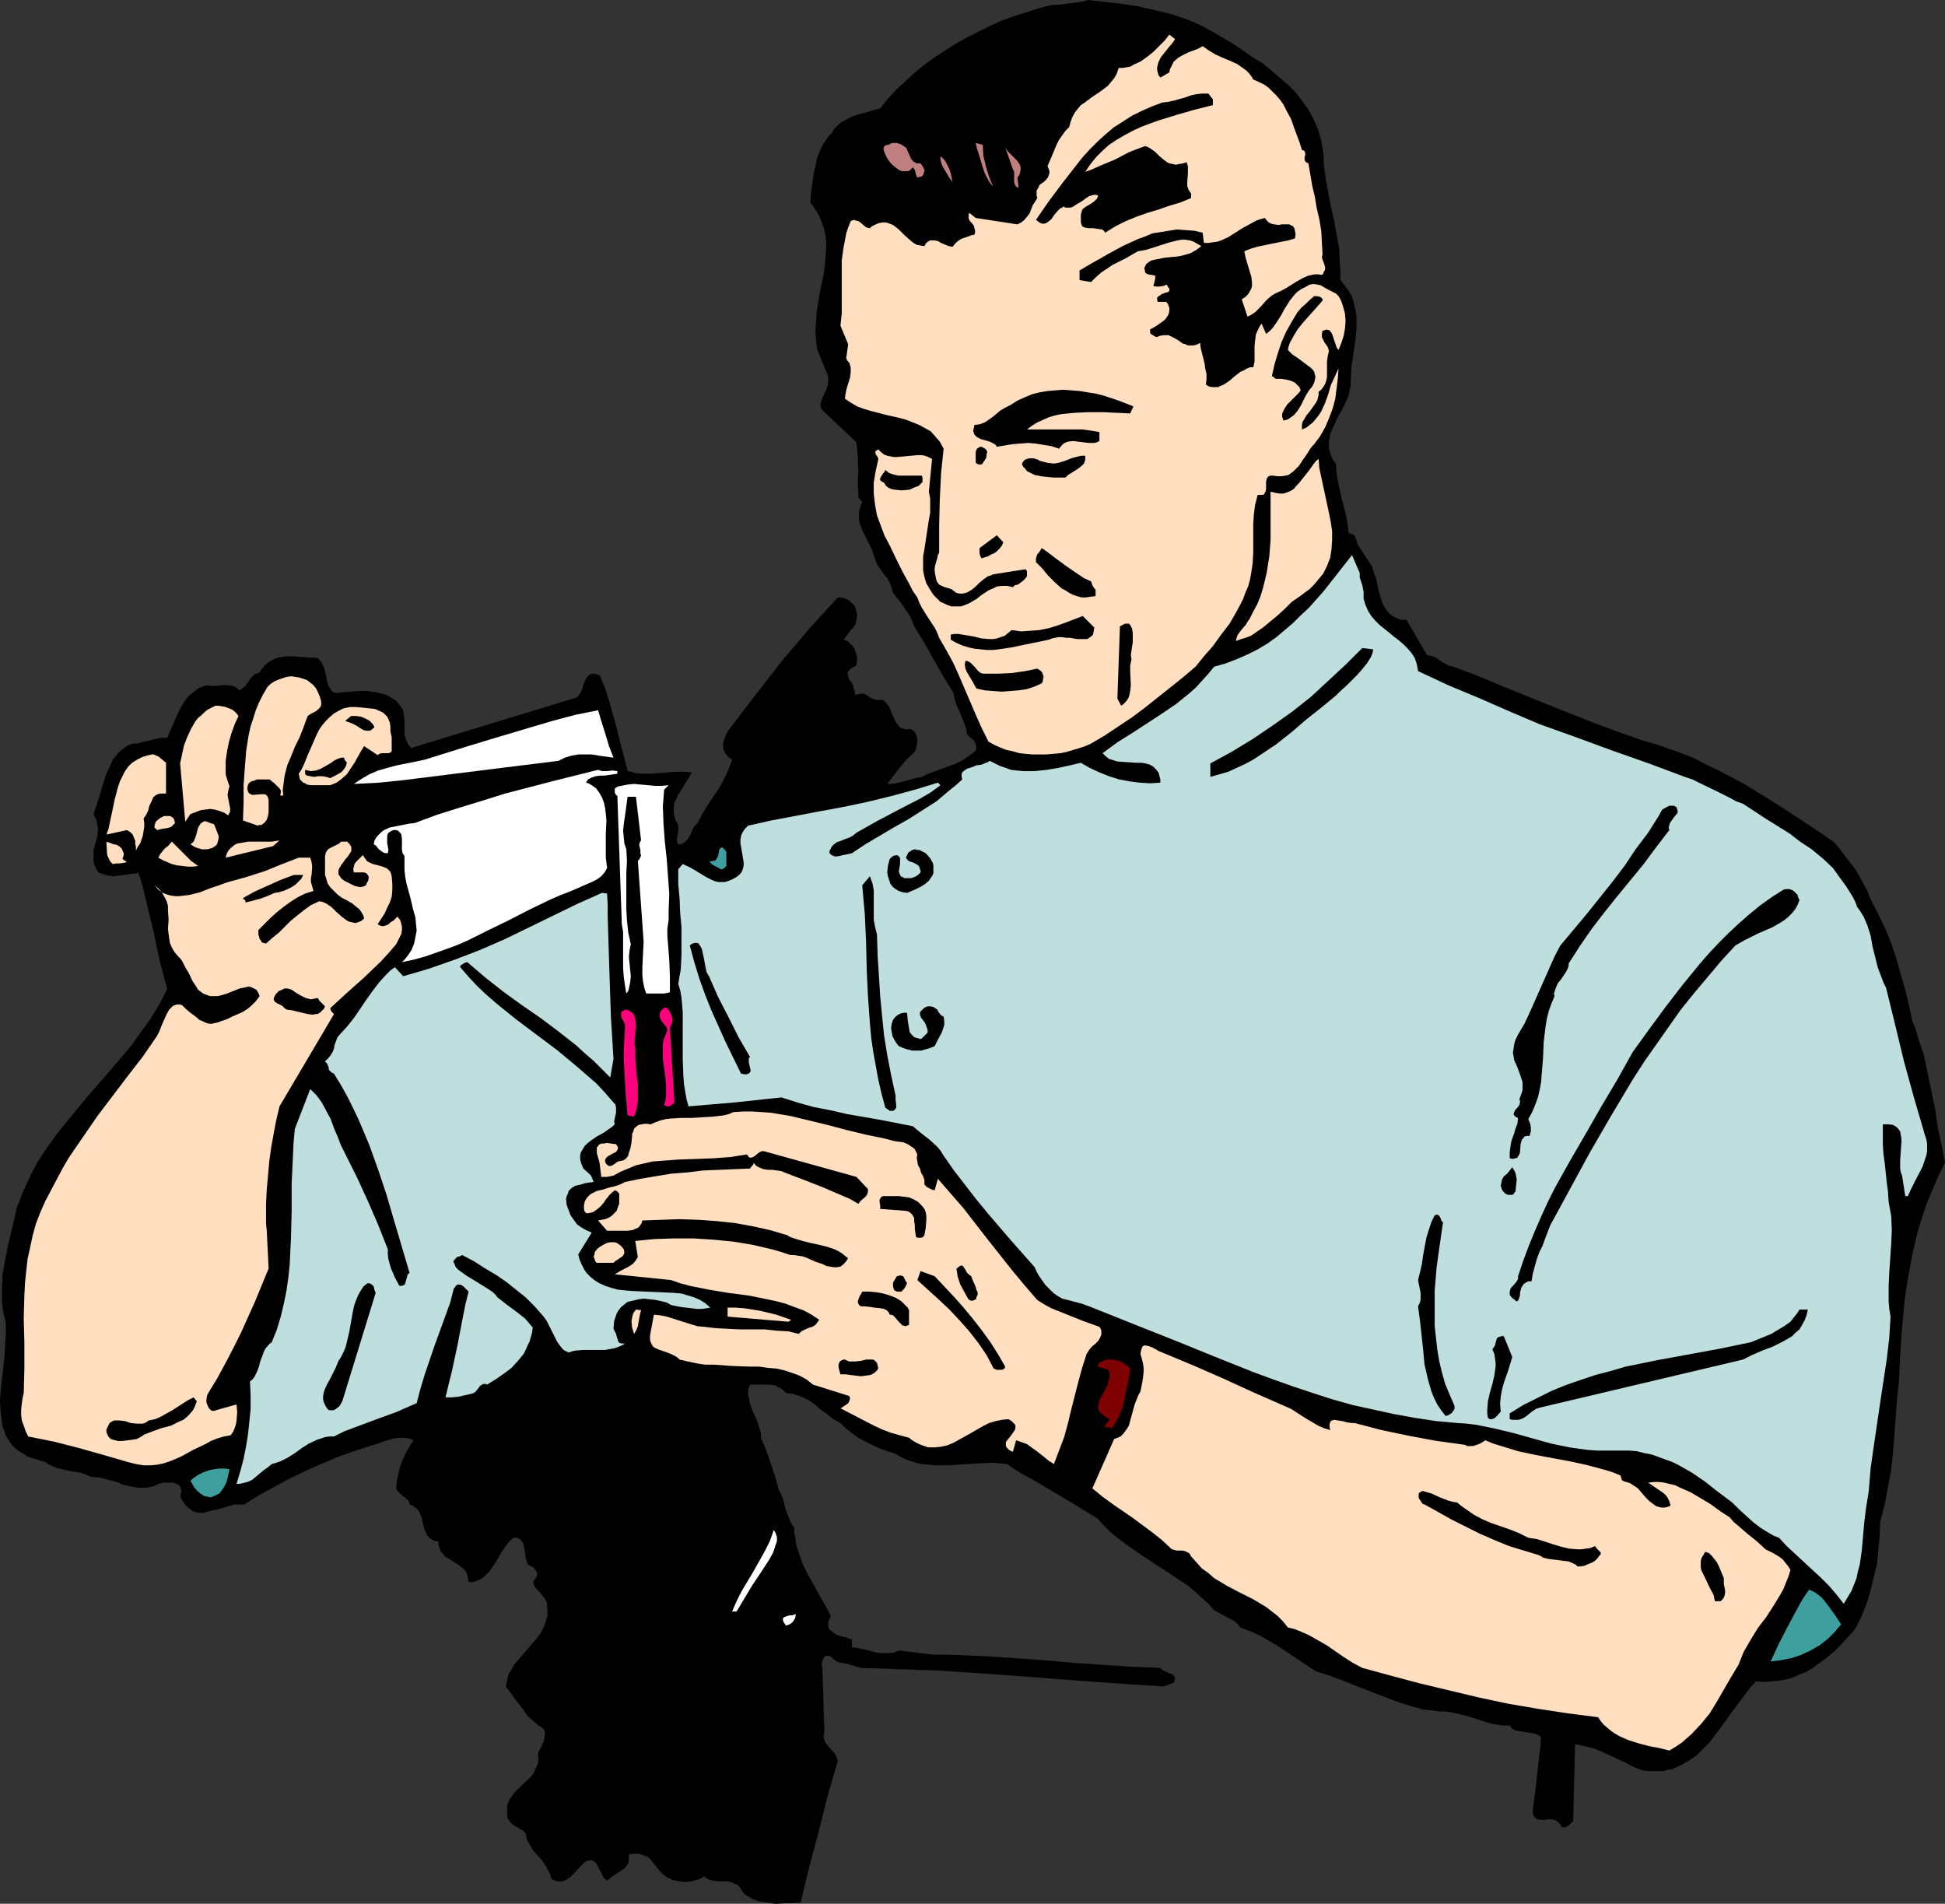 <?xml version="1.0" encoding="UTF-8" standalone="no"?>
<svg
   version="1.0"
   width="129.724mm"
   height="126.958mm"
   id="svg71"
   sodipodi:docname="Chemist 3.wmf"
   xmlns:inkscape="http://www.inkscape.org/namespaces/inkscape"
   xmlns:sodipodi="http://sodipodi.sourceforge.net/DTD/sodipodi-0.dtd"
   xmlns="http://www.w3.org/2000/svg"
   xmlns:svg="http://www.w3.org/2000/svg">
  <rect width="100%" height="100%" fill="#333333" stroke="none"/>
  <sodipodi:namedview
     id="namedview71"
     pagecolor="#ffffff"
     bordercolor="#000000"
     borderopacity="0.25"
     inkscape:showpageshadow="2"
     inkscape:pageopacity="0.0"
     inkscape:pagecheckerboard="0"
     inkscape:deskcolor="#d1d1d1"
     inkscape:document-units="mm" />
  <defs
     id="defs1">
    <pattern
       id="WMFhbasepattern"
       patternUnits="userSpaceOnUse"
       width="6"
       height="6"
       x="0"
       y="0" />
  </defs>
  <path
     style="fill:#000000;fill-opacity:1;fill-rule:evenodd;stroke:none"
     d="m 345.177,141.691 0.646,0.969 0.323,1.131 0.808,2.262 0.485,2.423 0.646,2.262 0.323,1.131 0.485,0.969 0.646,0.969 0.646,0.808 0.808,0.646 0.97,0.485 1.131,0.485 h 1.454 l 5.171,8.886 0.97,0.162 0.97,0.323 1.454,0.969 1.293,0.808 0.97,0.485 0.97,0.162 5.979,2.262 5.818,2.423 11.958,4.847 11.797,4.685 6.141,2.262 5.979,2.1 3.394,0.969 3.232,1.131 3.232,1.131 3.232,1.292 3.07,1.616 3.07,1.454 6.141,3.231 5.818,3.554 5.818,3.716 5.656,3.716 5.494,3.716 1.454,1.616 1.293,1.777 2.747,3.554 1.131,1.939 0.97,1.777 0.97,1.777 0.646,1.777 1.939,3.716 1.778,3.716 1.616,3.878 1.293,3.877 1.131,4.039 1.131,3.878 0.97,4.039 0.808,3.878 0.808,1.939 0.646,2.262 1.454,4.362 0.97,4.524 0.97,4.685 0.97,4.685 0.646,4.524 0.97,4.524 0.808,4.201 -1.616,3.231 -1.454,3.393 -1.454,3.393 -1.131,3.393 -1.131,3.554 -0.808,3.393 -0.808,3.554 -0.646,3.716 -0.646,3.554 -0.485,3.554 -0.646,6.947 -0.485,6.947 -0.323,6.786 -0.485,4.524 -0.323,4.362 -0.646,8.724 -0.485,4.362 -0.808,4.362 -0.808,4.362 -1.131,4.362 -0.162,3.716 -0.323,3.393 -0.323,3.554 -0.808,3.231 -0.808,3.393 -0.97,3.231 -1.293,3.231 -1.616,3.231 -2.262,2.585 -2.586,2.747 -2.909,2.423 -1.454,0.969 -1.454,1.131 -1.616,0.969 -1.616,0.646 -1.778,0.808 -1.778,0.485 -1.778,0.323 -1.939,0.162 -1.939,0.162 -1.939,-0.162 -1.454,1.616 -1.454,1.939 -2.909,3.878 -2.909,4.039 -1.454,1.939 -1.454,1.939 -1.778,1.777 -1.616,1.616 -1.939,1.293 -1.939,1.131 -1.131,0.485 -0.97,0.485 -1.131,0.162 -1.131,0.323 h -1.293 -1.293 -1.293 l -1.454,-0.162 -2.101,-0.808 -2.101,-1.131 -4.202,-1.939 -2.101,-0.969 -2.101,-0.808 -2.101,-0.485 -2.262,-0.485 -0.485,19.388 -0.323,0.323 -0.323,0.323 -0.485,0.485 -0.323,0.162 -0.485,0.162 -0.485,0.162 -0.485,-0.162 -0.323,-0.646 -0.485,-0.485 -0.485,-0.323 -0.485,-0.323 -1.293,-0.162 -1.293,0.162 h -1.131 l -0.646,-0.162 -0.323,-0.162 -0.323,-0.323 -0.323,-0.485 -0.162,-0.646 v -0.808 l 0.323,-2.423 0.323,-2.262 0.485,-4.524 0.485,-4.362 0.323,-2.262 0.162,-2.423 -0.485,-0.323 -0.485,-0.323 -0.97,-0.323 -1.131,-0.162 -1.131,-0.162 -0.97,-0.162 -1.131,-0.162 -0.97,-0.485 -0.323,-0.323 -0.323,-0.485 h -1.293 l -1.293,-0.162 -2.101,-0.323 -2.101,-0.646 -1.939,-0.646 -2.101,-0.646 -1.939,-0.485 -2.262,-0.485 -1.293,-0.162 h -1.293 l -3.555,-0.485 v 0.162 l -3.555,-0.969 -3.555,-1.131 -6.787,-2.585 -6.949,-2.747 -3.394,-1.292 -3.555,-1.131 -9.211,-6.139 -2.424,-1.454 -2.262,-1.292 -2.424,-1.131 -2.586,-0.969 -0.646,-0.808 -0.646,-0.646 -0.808,-0.485 -0.97,-0.485 -1.778,-0.969 -1.778,-0.969 -1.616,-1.777 -1.616,-1.454 -1.778,-1.616 -1.778,-1.454 -3.878,-2.585 -7.918,-5.17 -3.878,-2.747 -1.939,-1.454 -1.778,-1.454 -1.616,-1.616 -1.616,-1.777 -5.01,-3.07 -4.848,-2.908 -5.171,-3.07 -5.171,-2.908 -2.586,-1.777 -1.778,-0.162 -1.778,-0.162 -3.878,0.162 -7.272,0.485 h -3.555 l -1.778,-0.162 -1.616,-0.162 -1.778,-0.485 -1.616,-0.485 -1.454,-0.646 -1.616,-0.969 -1.939,-0.646 -1.939,-0.646 -1.778,-0.808 -1.939,-0.969 -1.778,-0.969 -1.616,-1.131 -1.616,-1.292 -1.293,-1.292 -1.778,-0.969 -1.616,-1.292 -1.616,-1.131 -1.454,-1.292 -1.616,-1.131 -1.778,-0.808 -0.808,-0.323 -0.97,-0.323 -0.97,-0.162 -1.131,-0.162 -0.485,-0.485 -0.485,-0.485 -0.97,-0.485 -0.97,-0.485 -1.293,-0.162 h -2.424 -2.424 l -0.323,0.808 -0.162,0.808 v 0.808 l 0.162,0.808 0.323,1.616 0.646,1.777 0.808,1.777 0.646,1.616 0.485,1.777 0.162,0.646 v 0.969 l 1.293,3.07 1.131,3.231 1.131,3.393 0.485,1.777 0.485,1.777 0.485,0.808 0.485,1.131 0.323,1.131 0.323,1.454 0.485,1.292 0.485,1.292 0.485,1.131 0.808,1.131 v 1.454 l 0.323,1.454 0.162,1.454 0.485,1.454 0.97,2.908 1.293,2.747 3.07,5.493 1.454,2.585 1.454,2.747 -0.323,0.808 -0.323,0.646 v 0.485 0.646 l 0.162,0.485 0.162,0.323 0.808,0.646 0.808,0.646 0.97,0.323 1.131,0.323 0.97,0.162 0.162,0.162 0.323,0.162 h 0.485 v 2.1 l 1.454,0.162 1.616,0.323 3.07,0.808 1.454,0.162 h 1.454 l 1.616,-0.162 0.646,-0.323 0.808,-0.162 7.757,0.969 7.272,0.162 7.11,0.323 7.11,0.485 7.11,0.485 7.11,0.646 7.11,0.485 7.434,0.485 3.717,0.162 3.878,0.162 0.485,0.485 0.646,0.323 0.646,0.323 0.808,0.323 0.485,0.162 0.485,0.485 0.162,0.323 v 0.323 l -0.162,0.485 -0.162,0.485 -2.586,0.969 -9.696,-0.646 -9.373,-0.646 -18.907,-1.454 -9.373,-0.646 -9.534,-0.646 -9.696,-0.323 -9.696,-0.323 -2.101,-0.646 -1.939,-0.485 -1.131,-0.162 -0.97,-0.323 -0.808,-0.646 -0.646,-0.646 -0.808,-0.162 h -0.485 l -0.323,0.323 -0.323,0.485 -0.162,0.485 -0.162,0.646 v 0.485 l 0.162,0.646 0.485,16.318 -0.162,0.485 v 0.485 0.485 l 0.162,0.323 0.323,0.808 0.646,0.808 0.808,0.969 0.808,0.808 0.485,0.969 0.323,0.969 -2.586,8.886 -2.262,9.048 -2.424,9.048 -2.101,8.724 -1.939,0.162 h -2.101 l -2.262,0.162 -2.101,-0.323 -2.101,-0.323 -0.97,-0.323 -0.808,-0.323 -0.808,-0.485 -0.808,-0.485 -0.646,-0.646 -0.485,-0.808 -0.485,-0.646 -0.485,-0.485 -0.646,-0.162 -0.485,-0.323 -1.131,-0.323 h -1.293 -1.131 l -1.293,-0.162 -1.131,-0.323 -0.646,-0.323 -0.485,-0.485 -0.808,0.485 -0.808,0.323 -1.616,0.485 -1.616,0.162 -1.454,-0.162 -1.616,-0.323 -1.454,-0.646 -1.293,-0.969 -0.97,-1.131 -1.454,-1.777 -0.646,-0.808 -0.808,-0.646 -0.97,-0.323 -0.97,-0.323 h -1.131 l -1.454,0.162 v 0.808 0.485 0.485 l -0.162,0.485 -0.646,0.969 -0.808,0.646 -1.939,1.292 -0.97,0.646 -0.97,0.808 -0.323,-0.323 -0.485,-0.323 -0.485,-0.969 -0.485,-0.969 -0.323,-0.485 -0.162,-0.485 -0.485,-0.808 -0.323,-0.323 -0.485,-0.323 -0.323,-0.162 h -0.485 l -0.646,0.162 -0.646,0.323 -0.808,0.808 -1.778,1.939 -0.97,0.969 -0.97,0.646 -0.646,0.323 -0.485,0.162 h -0.646 -0.646 l -0.808,-0.323 -0.646,-0.323 -0.162,-0.808 -0.323,-0.808 -0.808,-1.454 -0.97,-1.454 -2.262,-2.585 -0.808,-1.292 -0.808,-1.454 -0.162,-0.808 -0.162,-0.808 -0.646,-0.646 -0.646,-0.323 -0.646,-0.485 -0.646,-0.323 -0.485,-0.323 -0.646,-0.485 -0.323,-0.485 -0.485,-0.646 -0.162,-1.454 v -1.293 l 0.162,-1.131 0.485,-0.969 0.646,-0.969 0.646,-0.808 1.616,-1.616 1.778,-1.616 0.808,-0.808 0.646,-0.969 0.485,-1.131 0.485,-0.969 0.162,-1.292 -0.162,-1.454 0.808,-1.454 0.646,-1.454 0.162,-0.808 0.162,-0.808 v -0.808 l -0.323,-0.808 -1.454,-0.969 -1.293,-1.131 -1.293,-1.131 -0.97,-1.454 -2.262,-2.908 -1.131,-1.616 -1.131,-1.454 0.323,-1.454 0.323,-1.454 0.808,-1.454 0.646,-1.131 0.97,-1.131 0.97,-1.131 1.939,-2.262 2.101,-2.423 0.808,-1.131 0.646,-1.292 0.485,-1.292 0.485,-1.616 v -1.616 l -0.162,-1.777 -0.485,-0.969 -0.646,-0.808 -0.646,-0.808 -0.808,-0.808 -0.485,-0.646 -0.323,-0.808 v -0.323 l 0.162,-0.485 0.323,-0.323 0.323,-0.485 0.162,-0.485 v -0.485 l -0.162,-0.323 -0.323,-0.485 -0.485,-0.646 -0.97,-0.485 -0.485,-0.323 -0.162,-0.485 -0.323,-1.131 -0.162,-1.131 -0.162,-1.131 -0.162,-0.969 -0.162,-0.485 -0.646,-0.808 -0.485,-0.323 -0.485,-0.162 h -0.808 l -0.808,0.646 -0.646,0.808 -1.293,1.777 -1.131,1.939 -1.131,1.777 -1.131,1.616 -1.454,1.454 -0.808,0.485 -0.808,0.323 -0.97,0.323 h -1.131 l -0.162,-0.969 -0.162,-0.808 -0.323,-0.808 -0.485,-0.646 -0.646,-0.485 -0.646,-0.485 -1.454,-0.969 -1.293,-0.808 -0.808,-0.485 -0.485,-0.646 -0.485,-0.485 -0.323,-0.808 -0.323,-0.808 v -0.969 l -0.97,-0.162 -0.646,-0.323 -0.646,-0.485 -0.485,-0.485 -0.323,-0.646 -0.323,-0.646 -0.485,-1.616 -0.323,-1.616 -0.646,-1.454 -0.323,-0.646 -0.646,-0.485 -0.646,-0.485 -0.808,-0.323 -0.162,-0.646 -0.323,-0.485 -0.485,-0.485 -0.485,-0.323 -1.131,-0.969 -0.485,-0.485 -0.323,-0.646 0.162,-1.777 0.323,-1.454 0.323,-1.616 0.485,-1.454 0.646,-1.616 0.646,-1.292 0.808,-1.454 0.97,-1.454 -1.131,-0.485 -1.293,-0.162 h -1.293 l -1.293,0.162 -2.586,0.808 -1.293,0.485 -1.131,0.323 -4.525,1.454 -4.202,1.454 -4.202,1.777 -4.04,1.777 -4.04,1.939 -3.878,2.1 -3.878,2.1 -3.878,2.423 h -1.131 -1.293 l -2.262,0.646 -2.262,0.646 -2.262,0.485 -0.97,0.323 h -1.131 l -0.97,-0.162 -0.808,-0.323 -0.808,-0.646 -0.808,-0.646 -0.808,-1.131 -0.323,-0.646 -0.323,-0.808 0.323,-0.808 v -0.485 l -0.162,-0.485 -0.162,-0.485 -0.323,-0.323 -0.485,-0.323 -0.485,-0.162 -0.485,-0.162 h -1.293 -1.293 l -1.131,0.323 -0.97,0.485 -1.131,0.323 -0.97,0.162 h -1.939 l -1.939,-0.323 -2.101,-0.485 -0.97,-0.485 -0.97,-0.323 -1.939,-0.485 -1.939,-0.485 -2.101,-0.162 -1.454,-0.646 -1.454,-0.485 -1.454,-0.162 -1.454,-0.323 -1.454,-0.323 -1.454,-0.323 -1.454,-0.646 -0.646,-0.323 L 11.474,368.525 9.858,368.04 8.242,367.555 6.787,367.071 5.656,366.263 4.525,365.617 3.555,364.809 2.747,363.839 2.101,362.87 1.454,361.901 1.131,360.77 0.646,359.639 0.485,358.508 0.162,355.923 0,353.338 l 0.162,-2.747 0.323,-2.908 0.323,-2.908 0.323,-2.747 0.162,-2.908 0.162,-2.747 v -2.585 l -0.162,-1.131 -0.323,-1.293 -0.323,-1.616 -0.162,-1.777 v -1.777 -1.616 l 0.162,-3.393 0.646,-3.554 0.646,-3.393 0.808,-3.393 0.808,-3.231 0.646,-3.231 0.808,-1.939 0.808,-2.1 1.778,-3.878 1.939,-3.716 2.262,-3.393 2.424,-3.393 2.586,-3.231 5.333,-6.463 5.494,-6.301 2.747,-3.231 2.747,-3.231 2.424,-3.393 2.424,-3.393 2.262,-3.716 1.939,-3.716 -0.97,-3.554 -0.97,-3.716 -0.808,-3.716 -0.808,-3.878 -1.778,-7.27 -0.808,-3.554 -1.131,-3.554 -2.586,0.323 -1.293,0.162 -1.131,0.162 -1.293,0.162 -1.293,-0.162 -1.131,-0.323 -1.454,-0.485 -0.485,-0.969 -0.485,-0.969 -0.162,-0.969 v -0.808 -1.939 l 0.97,-3.554 0.162,-1.777 -0.162,-0.969 -0.162,-0.969 -0.323,-0.808 -0.485,-0.969 0.808,-2.423 0.808,-2.585 0.808,-2.747 0.808,-2.423 1.131,-2.423 0.485,-1.131 0.808,-0.969 0.808,-0.969 0.97,-0.808 1.131,-0.808 1.293,-0.485 h 1.131 l 1.131,-0.323 2.101,-0.485 2.101,-0.485 1.131,-0.162 h 1.131 l 0.808,-1.939 1.778,-4.039 0.97,-1.939 1.131,-1.777 0.646,-0.808 0.808,-0.646 0.808,-0.646 0.808,-0.646 1.131,-0.485 1.131,-0.323 1.131,0.162 h 1.131 l 1.131,-0.162 h 0.97 0.97 l 0.97,0.162 0.97,0.323 0.97,0.808 0.808,-0.646 0.646,-0.485 0.97,-1.454 0.485,-0.646 0.646,-0.646 0.646,-0.323 0.808,-0.323 0.646,-0.969 0.646,-0.808 0.808,-0.646 0.646,-0.485 0.97,-0.485 0.808,-0.323 1.131,-0.162 0.97,-0.162 h 1.939 l 2.101,0.162 2.101,0.162 h 0.97 l 0.97,0.162 0.485,0.485 0.485,0.646 0.646,1.454 0.323,1.454 0.323,1.616 0.485,1.454 0.323,0.485 0.323,0.485 0.485,0.485 0.646,0.162 h 0.808 l 0.808,-0.162 1.939,-0.162 2.262,-0.162 h 2.101 l 2.262,0.323 2.101,0.485 0.97,0.485 0.808,0.485 0.97,0.485 0.646,0.808 0.646,0.808 0.646,0.969 0.162,1.292 0.162,1.293 v 2.423 1.131 l 0.323,1.131 0.485,1.131 0.808,1.131 41.854,-12.763 0.808,-0.969 0.485,-1.131 0.323,-1.131 0.485,-1.131 0.485,-0.808 0.323,-0.323 0.485,-0.323 0.485,-0.162 h 0.485 l 0.646,0.162 0.808,0.323 1.293,3.231 0.97,3.07 0.808,2.908 0.808,2.747 1.454,5.816 0.808,3.07 0.808,3.231 0.97,0.162 0.808,0.323 1.939,0.162 h 1.939 l 2.101,-0.162 4.363,-0.323 h 2.101 l 1.939,0.162 -0.808,1.454 -0.808,1.292 -1.778,2.908 -0.646,1.293 -0.323,0.808 -0.162,0.808 v 0.808 0.808 l 0.162,0.969 0.323,0.969 0.162,0.323 0.323,0.323 0.162,0.808 v 0.646 0.808 l -0.323,1.616 v 0.808 l 0.323,0.646 h 0.646 l 0.485,-0.162 0.646,-0.485 0.646,-0.646 0.485,-0.808 0.808,-1.777 0.485,-0.808 0.646,-0.646 1.131,-2.1 1.131,-1.939 2.586,-3.878 1.293,-2.1 0.97,-1.939 0.97,-2.1 0.646,-1.939 -0.97,-0.646 -0.646,-0.808 -0.485,-0.808 -0.162,-0.969 v -0.969 l 0.323,-0.969 0.323,-0.969 0.485,-0.969 6.787,-8.886 6.787,-8.724 3.555,-4.201 3.555,-4.201 3.555,-3.878 3.555,-3.878 h 0.808 l 0.808,0.162 0.646,0.323 0.646,0.323 0.646,0.646 0.646,0.646 0.323,0.808 0.162,0.646 0.162,0.646 v 0.485 l -0.162,0.969 -0.162,0.969 -0.485,0.808 -0.646,0.646 -0.646,0.808 -1.293,1.777 0.97,0.323 0.646,0.646 0.646,0.646 0.485,0.646 0.323,0.969 0.323,0.969 v 1.131 l -0.162,1.131 -0.808,0.485 -0.646,0.323 -0.323,0.485 -0.323,0.323 -0.162,0.485 0.162,0.323 0.162,0.969 0.646,0.808 0.485,0.969 0.323,1.293 0.162,0.485 v 0.646 l 0.485,-0.323 h 0.485 l 0.485,-0.162 h 0.485 l 0.646,0.162 0.646,0.485 0.808,0.485 0.808,0.323 0.808,0.162 h 0.646 0.646 l 0.485,0.323 0.485,0.485 0.808,1.131 0.485,1.454 0.646,1.293 0.485,1.131 0.485,0.485 0.323,0.485 0.485,0.323 0.646,0.162 0.808,0.162 0.808,-0.162 0.808,0.485 0.485,0.646 0.323,0.646 0.162,0.808 v 0.808 l -0.162,0.808 -0.162,0.969 -0.485,0.808 -1.939,1.777 -1.616,1.939 -1.616,2.1 -1.616,2.1 h 0.97 l 1.131,-0.162 2.101,-0.485 1.131,-0.323 1.131,-0.323 2.262,-0.485 1.616,-0.808 1.778,-0.646 1.778,-0.646 1.778,-0.646 1.778,-0.646 1.778,-0.969 1.454,-0.969 1.616,-1.292 0.162,-0.969 -0.162,-0.646 -0.162,-0.485 -0.323,-0.485 -0.97,-0.808 -0.485,-0.485 -0.323,-0.485 -0.162,-1.292 -0.485,-1.292 -0.97,-2.423 -1.131,-2.585 -0.323,-1.292 -0.323,-1.454 -1.131,-1.777 -1.293,-2.1 -2.424,-4.201 -2.424,-4.362 -2.586,-4.201 -0.485,-1.292 -0.485,-1.131 -1.293,-1.939 -1.454,-2.1 -1.616,-1.939 -0.162,-0.646 -0.162,-0.646 -0.485,-1.292 -0.646,-1.131 -0.808,-0.969 -1.616,-2.262 -0.485,-1.131 -0.485,-1.454 -0.485,-1.454 -1.616,-3.231 -0.808,-1.616 -0.646,-1.777 -0.162,-0.969 v -0.808 -0.969 l 0.162,-0.808 0.323,-0.969 0.323,-0.808 -0.97,-1.131 v -1.616 l -0.162,-1.616 0.162,-3.554 -0.162,-3.716 -0.162,-1.616 -0.162,-1.777 -8.565,-8.078 v 0 l -0.323,-0.485 -0.162,-0.485 v -0.646 l 0.162,-0.485 0.323,-1.131 0.646,-1.293 0.485,-1.131 0.323,-1.293 v -0.646 -0.646 l -0.162,-0.808 -0.323,-0.646 -2.262,-5.493 -0.323,-2.423 -0.162,-2.262 0.162,-2.585 0.162,-2.423 0.808,-4.847 0.97,-4.685 0.323,-2.423 0.162,-2.423 0.162,-2.262 -0.162,-2.262 -0.485,-2.262 -0.808,-2.1 -0.485,-1.131 -0.646,-0.969 -0.646,-1.131 -0.808,-0.969 0.162,-2.262 0.323,-2.262 0.323,-2.423 0.485,-2.262 0.485,-2.262 0.97,-2.262 0.485,-0.969 0.646,-0.969 0.646,-0.969 0.808,-0.808 0.485,-0.808 0.646,-0.808 1.293,-1.131 1.454,-0.808 1.616,-0.808 1.616,-0.485 1.778,-0.485 1.616,-0.485 1.778,-0.485 1.939,-2.423 2.101,-2.262 2.262,-2.1 2.262,-2.1 2.586,-2.1 2.424,-1.777 2.747,-1.777 2.747,-1.777 2.909,-1.616 2.909,-1.454 2.909,-1.454 2.909,-1.293 3.07,-1.131 3.07,-0.969 3.07,-0.969 3.07,-0.808 2.424,-0.162 2.586,-0.323 2.424,-0.323 0.97,-0.162 L 274.235,0 l 8.565,0.969 4.202,0.646 4.202,0.969 4.04,0.969 3.878,1.293 1.939,0.808 1.778,0.808 1.778,0.969 1.778,0.969 4.848,2.908 4.686,3.231 2.424,1.454 2.101,1.777 2.101,1.777 2.101,1.777 1.939,1.939 1.616,2.1 1.616,2.262 1.293,2.423 1.131,2.585 0.808,2.747 0.485,2.908 0.162,1.616 v 1.454 l 0.485,3.716 0.646,3.554 0.646,3.393 0.808,3.554 0.646,3.554 0.646,3.554 0.162,3.878 0.162,1.939 v 2.1 l 1.131,1.454 0.97,1.293 0.808,1.454 0.485,1.616 0.323,1.454 0.323,1.616 v 1.616 1.616 l -0.323,3.393 -0.485,3.231 -0.485,3.231 -0.162,3.231 v 1.454 l -0.323,1.293 -0.323,1.454 -0.485,1.131 -1.293,2.585 -0.808,1.292 -1.131,2.585 -0.646,1.293 -0.323,1.292 -0.162,1.292 v 1.454 l 0.323,1.292 0.485,1.292 0.97,1.454 0.162,2.262 0.323,2.1 0.97,4.362 1.131,4.362 0.323,2.1 0.323,2.262 0.808,0.162 0.485,0.323 0.323,0.323 0.323,0.969 0.162,0.646 0.162,0.485 0.323,0.485 z"
     id="path1" />
  <path
     style="fill:#bfdfdf;fill-opacity:1;fill-rule:evenodd;stroke:none"
     d="m 340.814,139.913 -3.555,4.524 -3.555,4.524 -3.717,4.201 -2.101,1.939 -1.939,1.939 -2.101,1.777 -2.101,1.777 -2.262,1.616 -2.424,1.454 -2.586,1.293 -2.586,1.131 -2.909,1.131 -2.909,0.808 -1.454,1.777 -1.616,1.777 -1.454,1.616 -1.616,1.454 -3.394,2.747 -3.555,2.423 -3.717,2.423 -3.717,2.423 -3.878,2.423 -3.717,2.747 0.808,0.808 0.808,0.646 1.131,0.323 0.97,0.323 2.424,0.162 2.424,0.162 h 1.293 l 0.97,0.162 1.131,0.323 0.808,0.485 0.646,0.646 0.646,0.808 0.162,0.485 0.162,0.646 0.162,0.646 v 0.808 l -2.586,0.162 -2.586,-0.162 -2.586,-0.323 -2.586,-0.485 -2.586,-0.808 -2.424,-0.969 -2.424,-1.131 -2.262,-1.292 -2.747,0.646 -2.909,0.646 -2.909,0.485 -3.07,0.323 h -2.909 l -1.616,-0.162 -1.454,-0.162 -1.293,-0.485 -1.454,-0.485 -1.293,-0.646 -1.293,-0.646 -0.485,0.323 -0.485,0.162 -1.131,0.485 -1.293,0.162 -1.131,0.485 -1.131,0.323 -0.485,0.323 -0.485,0.323 -0.323,0.323 -0.162,0.485 v 0.485 l 0.162,0.808 -1.616,1.454 -1.616,1.292 -3.232,2.747 -3.555,2.262 -3.555,2.262 -3.717,2.1 -3.555,2.1 -3.555,2.1 -3.394,2.262 -0.646,0.162 -0.808,0.162 -0.808,0.162 -0.646,0.162 -0.808,0.162 h -0.646 l -0.808,-0.323 -0.485,-0.485 v -0.646 l 0.323,-0.485 0.162,-0.485 0.485,-0.485 0.808,-0.646 0.97,-0.323 1.131,-0.485 0.97,-0.323 0.97,-0.485 0.97,-0.808 2.586,-1.454 2.586,-1.454 5.494,-2.908 5.333,-2.747 2.747,-1.616 2.424,-1.777 -0.646,-0.646 -5.818,1.777 -5.979,1.616 -5.979,1.454 -6.141,1.293 -6.141,1.131 -11.958,2.262 -5.818,1.292 -0.808,0.808 -0.646,0.969 -0.323,0.808 -0.162,0.969 v 0.969 l 0.162,0.808 0.323,1.939 0.323,1.939 v 0.808 l -0.162,0.808 -0.323,0.808 -0.485,0.646 -0.808,0.646 -1.131,0.646 -0.808,0.323 -0.97,0.323 h -0.808 -0.808 l -0.808,-0.162 -0.808,-0.323 -1.616,-0.808 -2.909,-1.777 -1.454,-0.808 -1.454,-0.646 -1.131,1.292 v 3.716 l 0.323,3.554 0.162,3.716 0.323,3.554 v 3.554 3.554 l -0.162,3.554 -0.323,1.777 -0.323,1.939 0.485,1.616 0.323,1.777 0.162,1.777 0.162,1.939 v 4.039 8.078 l 0.162,4.039 0.162,2.1 0.323,1.939 0.323,1.777 0.485,1.777 5.656,-0.485 5.818,-0.485 11.958,-1.292 4.04,1.292 4.04,1.131 4.202,0.808 4.202,0.969 8.403,1.454 8.242,1.616 1.131,0.969 0.97,0.808 2.101,1.616 1.939,1.777 0.808,0.969 0.808,1.292 2.586,3.716 2.747,3.554 2.747,3.554 2.909,3.554 5.818,6.786 6.141,6.947 0.485,1.131 0.646,1.131 0.808,1.131 0.808,1.131 0.97,0.969 0.97,0.969 1.131,0.808 1.131,0.646 2.586,0.646 2.424,0.646 2.586,0.969 2.424,0.969 2.424,0.969 2.424,0.969 2.424,0.969 2.424,0.969 9.373,3.716 9.534,3.878 9.696,3.878 4.848,1.777 5.01,1.777 4.848,1.616 5.01,1.616 5.171,1.454 5.171,1.131 5.171,1.131 5.333,0.969 5.333,0.808 5.333,0.485 2.424,0.162 2.586,0.323 4.686,0.969 4.686,1.131 9.211,2.585 4.686,0.969 2.262,0.323 2.424,0.323 2.262,0.162 h 2.424 1.939 1.939 1.778 l 1.939,0.162 1.939,0.485 1.778,0.323 1.778,0.646 1.778,0.646 1.778,0.646 1.616,0.808 3.394,1.939 3.07,2.1 3.07,2.423 1.939,1.454 1.939,1.454 1.778,1.777 1.778,1.616 1.778,1.616 1.939,1.454 2.101,1.293 1.131,0.646 1.293,0.485 1.939,2.1 2.101,1.939 4.363,4.039 2.101,1.939 2.101,2.1 1.939,2.262 1.778,2.262 0.97,-1.616 0.97,-1.616 0.646,-1.616 0.646,-1.616 0.323,-1.616 0.485,-1.777 0.485,-3.393 0.323,-3.554 0.323,-3.716 0.485,-3.878 0.323,-1.939 0.323,-2.1 0.485,-5.816 0.808,-5.655 0.808,-5.493 0.808,-5.493 1.616,-10.663 0.646,-5.493 0.323,-5.332 -0.323,-1.939 -0.162,-1.939 v -3.716 l 0.162,-3.554 0.485,-7.109 0.162,-3.554 -0.162,-3.554 -0.323,-1.777 -0.323,-1.777 -0.162,-2.585 -0.323,-2.423 -0.485,-4.685 -0.323,-2.262 -0.162,-2.423 v -2.585 -2.585 h 1.454 l 1.131,0.162 0.808,0.485 0.485,0.485 0.485,0.646 0.162,0.969 0.162,0.808 v 0.969 l -0.162,2.262 -0.162,2.262 v 0.969 1.131 l 0.162,0.969 0.323,0.808 0.808,5.17 h 0.646 l 0.808,-1.777 0.97,-1.939 1.939,-3.716 0.646,-1.939 0.323,-0.969 0.162,-0.969 v -0.969 -0.969 l -0.162,-0.969 -0.323,-0.969 -2.747,-9.371 -2.586,-9.371 -2.262,-9.371 -2.262,-9.209 -0.646,-1.292 -0.485,-1.292 -0.97,-2.585 -1.293,-5.17 -0.485,-2.747 -0.808,-2.585 -0.485,-1.131 -0.485,-1.131 -0.808,-1.292 -0.808,-1.131 -0.485,-1.293 -0.646,-1.292 -1.616,-2.585 -1.778,-2.423 -1.616,-2.262 -2.586,-2.423 -2.747,-2.262 -2.909,-1.939 -2.747,-2.1 -5.979,-3.716 -5.656,-3.716 -1.778,-0.646 -1.778,-0.969 -3.555,-1.777 -3.717,-1.777 -1.939,-0.969 -1.939,-0.646 -9.05,-3.393 -9.211,-3.231 -9.211,-3.393 -4.525,-1.616 -4.525,-1.616 -7.595,-3.231 -7.757,-3.393 -7.757,-3.231 -7.595,-3.554 -0.323,-1.777 -0.485,-1.454 -0.808,-1.292 -0.97,-1.131 -1.131,-1.131 -1.131,-0.969 -1.293,-0.969 -1.131,-0.969 -2.424,-1.939 -1.131,-1.131 -0.97,-1.131 -0.808,-1.293 -0.646,-1.454 -0.485,-1.616 v -1.777 l -0.162,-0.808 -0.162,-0.808 -0.323,-0.969 -0.323,-0.969 v -0.485 -0.646 z"
     id="path2" />
  <path
     style="fill:#ffdfbf;fill-opacity:1;fill-rule:evenodd;stroke:none"
     d="m 213.312,90.314 0.323,0.646 0.485,0.485 0.162,0.646 0.162,0.485 V 93.868 l -0.162,1.293 -0.808,2.585 -0.323,1.454 -0.162,1.293 1.454,0.969 1.616,0.969 1.778,0.646 1.616,0.485 3.717,0.969 3.555,0.808 1.778,0.485 1.616,0.646 1.616,0.646 1.454,0.808 1.454,0.808 1.131,1.293 1.131,1.292 0.97,1.777 -0.323,3.07 -0.323,3.07 -0.323,6.624 -0.162,6.624 v 6.786 l -0.323,0.646 -0.162,0.808 -0.485,1.616 -0.162,0.808 v 0.808 l 0.162,0.969 0.162,0.808 0.162,0.646 0.162,0.323 0.485,0.646 0.646,0.323 0.808,0.323 1.616,0.485 0.646,0.485 0.646,0.485 0.808,0.162 h 0.808 l 0.646,-0.162 0.485,-0.162 1.131,-0.646 0.97,-0.808 0.97,-0.969 0.97,-0.808 1.131,-0.808 0.646,-0.162 0.646,-0.323 8.242,-1.292 0.323,0.485 v 0.485 0.485 0.323 l -0.485,0.646 -0.485,0.485 -1.293,0.969 -0.808,0.162 -0.485,0.485 -1.454,-0.323 h -1.293 l -1.293,0.162 -0.97,0.485 -1.131,0.485 -0.97,0.646 -0.97,0.646 -0.97,0.808 -1.939,1.131 -1.131,0.485 -0.97,0.323 h -1.131 -1.293 l -1.293,-0.485 -0.646,-0.323 -0.808,-0.323 -0.808,-0.808 -0.808,-0.808 -0.485,-0.646 -0.485,-0.808 -0.97,-1.616 -0.485,-1.616 -0.323,-1.616 v -1.777 -1.777 l 0.323,-1.777 1.131,-7.432 0.323,-1.777 v -1.777 -1.777 l -0.323,-1.777 0.808,-8.24 -0.97,-0.485 -0.808,-0.323 -0.808,-0.162 h -0.97 l -1.778,0.162 -3.555,0.323 h -0.808 l -0.808,-0.162 -0.808,-0.162 -0.808,-0.323 -0.808,-0.646 -0.646,-0.646 -0.485,0.323 -0.323,0.323 0.162,0.323 v 0.323 l 0.323,0.323 0.162,0.323 0.162,0.323 v 0.323 l -0.646,2.908 -0.485,2.908 v 2.747 l 0.323,2.747 0.485,2.747 0.97,2.585 0.97,2.585 1.293,2.423 1.616,3.393 1.616,3.231 1.778,3.231 0.808,1.616 1.131,1.616 0.485,1.293 0.646,1.292 1.616,2.585 1.616,2.423 0.646,1.292 0.485,1.292 1.778,3.07 1.778,3.231 1.454,3.231 2.909,6.786 1.454,3.393 1.454,3.231 1.616,3.231 1.454,0.808 1.454,0.646 1.616,0.646 1.616,0.323 1.616,0.485 1.616,0.162 1.778,0.162 h 1.778 1.616 l 1.778,-0.162 1.778,-0.162 1.616,-0.323 1.616,-0.485 1.616,-0.485 1.454,-0.485 1.454,-0.646 3.555,-2.1 3.394,-2.262 3.394,-2.262 3.232,-2.423 6.302,-5.008 3.232,-2.585 3.232,-2.747 2.101,-2.585 2.262,-2.585 2.101,-2.908 2.101,-2.747 1.778,-3.07 1.616,-3.07 0.646,-1.777 0.646,-1.454 0.485,-1.777 0.323,-1.777 0.323,-2.262 0.162,-2.585 v -4.847 -2.423 l 0.162,-2.585 0.323,-2.423 0.646,-2.423 h 0.646 0.646 l 0.323,-0.162 0.162,-0.323 0.162,-0.323 0.162,-0.485 v -0.969 -0.969 l 0.162,-0.808 0.162,-0.323 0.323,-0.323 0.485,-0.162 h 0.646 l 1.131,0.162 h 0.97 l 0.97,-0.162 0.808,-0.162 0.646,-0.485 0.646,-0.485 1.293,-1.292 0.97,-1.454 1.131,-1.616 0.808,-1.292 0.485,-0.646 0.485,-0.485 1.454,-1.939 1.293,-2.262 0.97,-2.262 0.97,-2.585 0.646,-2.423 0.323,-2.585 0.323,-2.585 0.162,-2.423 -0.97,2.1 -0.97,2.1 -0.646,2.262 -0.808,2.262 -0.97,2.1 -0.646,0.969 -0.646,0.808 -0.808,0.969 -0.808,0.646 -0.808,0.646 -1.131,0.485 v -0.646 -0.646 l 0.162,-0.646 0.323,-0.485 0.646,-1.131 0.808,-0.969 0.808,-1.131 0.808,-1.131 0.323,-0.646 0.162,-0.646 0.162,-0.646 v -0.808 l 0.646,-0.485 0.485,-0.646 0.323,-0.485 0.323,-0.646 0.323,-1.293 V 93.868 91.121 l 0.162,-1.293 0.323,-1.293 -0.162,-0.646 -0.162,-0.485 -0.485,-0.646 -0.323,-0.485 -0.323,-0.646 -0.323,-0.646 v -0.808 l 0.162,-0.808 0.646,-0.162 0.323,-0.162 0.485,0.162 h 0.323 l 0.162,0.323 0.323,0.323 0.323,0.808 0.323,0.969 0.162,0.485 0.162,0.485 0.323,0.969 0.485,0.646 0.646,-1.616 0.646,-1.939 0.323,-1.777 0.162,-1.939 -0.162,-1.939 -0.485,-1.777 -0.323,-0.969 -0.323,-0.808 -0.485,-0.808 -0.646,-0.646 -1.616,-0.808 -1.454,-0.808 -0.808,-0.485 -0.808,-0.162 -0.97,-0.162 -0.97,0.162 -1.131,0.646 -0.97,0.485 -0.97,0.646 -0.646,0.646 -1.293,1.616 -1.131,1.777 -0.485,0.808 -0.485,0.969 -1.131,1.777 -1.131,1.616 -0.808,0.808 -0.808,0.646 v 0 l -1.131,-2.585 -0.485,0.646 -0.323,0.646 -0.646,1.454 -0.162,1.293 -0.162,1.454 v 2.585 1.454 l -0.323,1.454 h -0.808 l -0.808,0.323 -0.808,0.485 -0.808,0.323 -1.454,1.131 -1.293,1.131 -1.454,0.969 -0.808,0.323 -0.646,0.323 h -0.808 -0.646 l -0.808,-0.162 -0.808,-0.485 0.162,-1.293 v -1.454 l -0.323,-1.293 -0.162,-1.293 -0.323,-1.293 -0.646,-2.585 -0.162,-1.293 -0.97,0.485 -0.808,0.162 h -0.646 -0.646 l -0.646,-0.323 -0.646,-0.162 -1.131,-0.808 -1.131,-0.646 -1.293,-0.646 h -0.646 -0.646 l -0.97,0.162 -0.808,0.323 -0.646,-0.323 -0.485,-0.323 -0.323,-0.162 -0.162,-0.323 v -0.323 -0.485 l 1.454,-0.808 1.616,-1.131 0.646,-0.485 0.485,-0.646 0.485,-0.808 0.162,-0.808 v -0.808 l -0.323,-0.808 -0.162,-0.323 -0.323,-0.323 h -0.485 -0.485 -1.131 l -0.162,-0.485 v -0.485 l 0.162,-0.323 0.323,-0.162 0.646,-0.485 0.808,-0.323 0.646,-0.162 0.323,-0.162 0.162,-0.162 V 73.026 72.703 l -0.323,-0.323 -0.323,-0.646 -0.808,0.323 -0.97,0.162 h -0.97 l -0.646,-0.162 0.162,-0.485 0.162,-0.646 0.162,-0.646 v -0.808 l -0.808,-0.162 -0.97,-0.162 -0.323,-0.162 -0.323,-0.162 -0.162,-0.323 v -0.323 l -0.162,-0.485 0.162,-0.485 0.162,-0.323 0.162,-0.323 0.808,-0.646 0.646,-0.323 1.616,-0.323 1.616,-0.323 3.394,-0.323 1.454,-0.323 1.616,-0.485 1.454,-0.808 0.646,-0.485 0.646,-0.485 -1.131,-0.646 -0.808,-0.485 -0.97,-0.323 -1.131,-0.162 h -0.97 l -0.97,0.162 -1.939,0.485 -2.101,0.646 -1.939,0.646 -2.101,0.646 -1.939,0.323 -3.07,1.777 -3.232,1.616 -1.454,0.969 -1.454,0.969 -1.293,1.131 -1.293,1.293 -2.909,-0.485 v -2.423 l 3.555,-2.1 1.778,-0.969 1.939,-1.131 3.555,-1.939 3.878,-1.777 1.778,-0.646 1.939,-0.808 2.101,-0.323 1.939,-0.323 2.101,-0.323 2.101,0.162 2.262,0.162 2.101,0.485 0.323,2.585 h 1.131 l 1.131,-0.162 1.131,-0.162 0.97,-0.323 1.778,-0.808 1.778,-1.131 1.778,-1.131 1.778,-0.969 1.778,-0.969 0.97,-0.323 1.131,-0.323 0.485,0.646 0.485,0.485 0.646,0.323 0.646,0.162 1.293,0.162 0.646,-0.162 h 1.939 l 0.646,0.323 0.323,0.162 0.323,0.485 0.162,0.646 0.162,0.808 -0.162,1.131 -1.616,0.485 -1.616,0.323 -3.232,0.646 -3.07,0.646 -1.616,0.485 -1.616,0.646 0.323,1.616 0.485,1.616 0.485,1.616 0.485,1.616 0.162,1.454 v 0.808 l -0.162,0.646 -0.323,0.646 -0.485,0.808 -0.646,0.646 -0.97,0.646 1.454,4.362 0.97,-0.485 0.97,-0.646 0.808,-0.808 0.808,-0.808 0.808,-0.969 0.808,-0.808 0.97,-0.808 0.808,-0.485 1.454,-0.646 1.454,-0.808 1.293,-0.808 1.293,-0.808 1.454,-0.808 1.454,-0.646 0.808,-0.162 0.808,-0.162 h 0.808 l 0.97,0.162 0.323,-0.323 0.162,-0.485 0.323,-0.485 v -0.646 l -0.162,-0.646 -0.485,-1.293 -0.162,-0.646 0.162,-0.646 -0.162,-3.07 -0.162,-2.908 -0.485,-2.908 -0.646,-2.747 -0.485,-2.908 -0.646,-2.747 -0.97,-5.655 -0.323,-0.162 -0.323,-0.162 -0.323,-0.485 V 40.068 39.583 l 0.162,-0.485 v -0.485 l -0.162,-0.485 -0.162,-0.162 -0.485,-0.162 -0.808,-2.423 -0.97,-2.585 -0.97,-2.747 -1.293,-2.423 -0.646,-1.293 -0.808,-1.131 -0.97,-1.131 -0.97,-0.969 -0.97,-0.969 -1.131,-0.808 -1.293,-0.646 -1.454,-0.646 -0.485,-0.808 -0.646,-0.808 -0.646,-0.646 -0.646,-0.485 -1.616,-1.131 -1.778,-0.808 -1.939,-0.808 -1.778,-0.808 -1.616,-0.969 -1.616,-1.131 -1.131,0.646 -1.293,0.485 -1.293,0.485 -1.293,0.646 -1.131,0.646 -1.131,0.969 -0.646,1.293 -0.323,0.646 -0.162,0.808 -2.262,1.293 -0.485,-0.646 -0.162,-0.646 -0.162,-0.646 v -0.646 l 0.162,-0.646 0.162,-0.646 0.646,-1.293 1.939,-2.423 0.97,-1.131 0.646,-0.969 -1.454,-1.131 -1.131,1.454 -1.454,1.454 -1.454,1.454 -1.616,1.293 -1.616,1.131 -1.778,0.808 -0.808,0.485 -0.97,0.162 -0.97,0.162 h -0.97 l -0.485,1.454 -0.646,1.131 -0.808,0.969 -0.808,0.969 -1.939,1.454 -1.939,1.293 -1.939,1.454 -0.97,0.646 -0.808,0.969 -0.646,0.808 -0.646,1.131 -0.485,1.293 -0.323,1.293 -0.97,0.969 -0.808,1.131 -0.808,1.131 -0.646,1.293 -1.131,2.747 -1.131,2.585 0.323,0.808 0.162,0.485 v 0.485 l -0.162,0.485 -0.162,0.485 -0.323,0.485 -0.808,0.808 -0.97,0.646 -0.485,0.969 -0.323,0.485 v 0.646 0.646 l 0.162,0.646 -0.485,0.808 -0.646,0.969 -0.808,2.1 -0.646,0.808 -0.646,0.808 -0.808,0.646 -0.97,0.485 -10.504,-1.616 -1.616,-1.293 -0.162,0.485 v 0.323 0.646 l 0.323,0.646 0.485,0.485 0.485,0.646 0.162,0.646 0.162,0.646 v 0.485 l -0.162,0.485 -0.808,0.162 -0.808,0.323 -1.454,0.485 -0.646,0.323 -0.646,0.485 -0.646,0.646 -0.485,0.646 -0.97,-0.162 -0.808,-0.323 -1.131,-0.485 -0.808,-0.485 -0.97,-0.162 h -0.485 -0.485 l -0.323,0.162 -0.485,0.323 -0.323,0.323 -0.323,0.646 -0.97,-0.162 -0.97,-0.162 -0.808,-0.485 -0.808,-0.646 -1.454,-1.293 -1.454,-1.454 -0.808,-0.646 -0.646,-0.485 -0.808,-0.323 -0.97,-0.323 h -0.808 l -0.97,0.162 -1.131,0.485 -0.646,0.323 -0.485,0.485 -0.808,-0.162 -0.485,-0.323 -1.131,-0.969 -0.485,-0.323 -0.646,-0.162 -0.485,-0.162 -0.485,0.162 -0.323,0.162 -0.646,1.616 -0.485,1.454 -0.323,1.777 -0.323,1.616 -0.485,3.393 v 3.393 3.393 3.393 3.231 l -0.323,3.07 1.939,4.685 z"
     id="path3" />
  <path
     style="fill:#000000;fill-opacity:1;fill-rule:evenodd;stroke:none"
     d="m 305.747,25.042 v 1.454 l -4.525,1.131 -4.525,1.293 -4.686,1.454 -2.262,0.808 -2.101,0.808 -2.101,0.969 -2.101,1.131 -1.939,1.131 -1.939,1.293 -1.616,1.454 -1.616,1.616 -1.454,1.777 -1.293,1.939 1.778,-0.646 1.778,-0.808 3.878,-1.616 3.717,-1.939 2.101,-0.808 1.778,-0.646 0.646,0.162 0.808,0.485 1.131,0.808 0.97,0.969 1.131,0.969 1.131,0.808 0.485,0.162 0.808,0.162 0.646,0.162 0.808,-0.162 0.97,-0.162 0.97,-0.323 0.323,0.969 v 0.969 0.969 l -0.162,2.1 v 0.969 l 0.323,0.969 0.323,0.485 0.323,0.485 v 1.131 l -2.747,1.131 -2.747,0.808 -2.747,0.969 -2.747,0.808 -2.747,0.969 -2.747,1.131 -2.586,1.293 -2.586,1.616 -0.323,-0.485 -0.485,-0.323 -1.131,-0.162 -1.131,-0.162 h -1.131 l -0.97,-0.162 -0.323,-0.162 -0.323,-0.162 -0.162,-0.485 -0.162,-0.485 v -0.646 -0.808 -0.485 l 0.162,-0.646 0.162,-0.485 0.162,-0.323 0.646,-0.485 0.808,-0.485 0.808,-0.485 0.646,-0.485 0.646,-0.646 0.162,-0.323 0.162,-0.485 -0.485,-0.162 h -0.646 l -1.131,0.323 -0.97,0.646 -1.131,0.808 -1.131,0.646 -0.97,0.646 -0.646,0.162 h -0.485 -0.646 l -0.485,-0.323 -0.323,0.323 -0.485,0.162 -0.808,0.808 -0.808,0.969 -0.646,0.969 -0.808,0.646 -0.485,0.323 -0.485,0.162 h -0.485 l -0.485,-0.162 -0.485,-0.323 -0.646,-0.485 3.232,-4.685 3.394,-4.524 3.394,-4.362 1.778,-2.262 1.778,-1.939 1.939,-1.939 1.939,-1.777 2.101,-1.777 2.262,-1.454 2.262,-1.454 2.586,-1.293 2.586,-1.131 2.586,-0.969 1.454,-0.162 1.454,-0.323 2.909,-0.808 1.293,-0.485 1.454,-0.323 1.454,-0.162 h 1.616 z"
     id="path4" />
  <path
     style="fill:#bf7f7f;fill-opacity:1;fill-rule:evenodd;stroke:none"
     d="m 232.057,41.199 0.485,0.646 0.485,0.969 v 0.323 l -0.162,0.485 -0.162,0.485 -0.323,0.323 -1.131,0.323 -0.323,-0.646 -0.162,-0.646 -0.162,-0.646 -0.485,-0.646 -0.485,0.485 -0.323,0.323 -0.485,0.162 h -0.485 -0.97 l -0.808,-0.323 -0.646,-0.485 -0.808,-0.646 -0.646,-0.646 -0.485,-0.646 -0.323,-0.485 -0.323,-0.646 -0.485,-1.131 -0.162,-0.646 0.162,-0.485 0.162,-0.162 0.162,-0.162 0.323,-0.162 h 0.485 l 0.485,-0.323 0.485,-0.162 h 1.131 l 0.97,0.323 0.808,0.485 0.646,0.485 0.323,0.808 0.646,1.454 0.323,0.646 0.485,0.485 0.808,0.485 h 0.323 z"
     id="path5" />
  <path
     style="fill:#bf7f7f;fill-opacity:1;fill-rule:evenodd;stroke:none"
     d="m 247.733,36.513 0.162,2.747 0.646,2.747 0.808,2.585 0.97,2.423 -0.808,-0.969 -0.646,-1.131 -0.646,-1.293 -0.485,-1.454 -0.97,-3.231 -0.485,-1.454 -0.323,-1.454 z"
     id="path6" />
  <path
     style="fill:#bf7f7f;fill-opacity:1;fill-rule:evenodd;stroke:none"
     d="m 256.459,44.753 0.323,2.585 -0.323,-0.162 -0.323,-0.162 -0.323,-0.485 -0.162,-0.646 v -0.485 -0.808 -0.646 -0.646 l -0.323,-0.646 v 0 l -1.939,-5.493 0.646,0.969 0.808,0.808 1.616,1.616 0.646,0.969 0.162,0.485 v 0.485 0.485 l -0.162,0.646 -0.162,0.485 z"
     id="path7" />
  <path
     style="fill:#bf7f7f;fill-opacity:1;fill-rule:evenodd;stroke:none"
     d="m 240.137,45.884 -0.646,-0.808 -0.485,-0.808 -0.97,-1.616 -0.485,-0.808 -0.323,-0.969 -0.162,-0.808 v -0.646 l 0.646,0.485 0.646,0.808 0.485,0.969 0.485,0.969 0.323,0.969 0.162,0.808 0.162,0.808 z"
     id="path8" />
  <path
     style="fill:#000000;fill-opacity:1;fill-rule:evenodd;stroke:none"
     d="m 333.38,75.773 -1.131,1.293 -1.293,1.454 -1.293,1.454 -1.293,1.454 -1.293,1.616 -0.97,1.616 -0.97,1.777 -0.323,0.969 -0.162,0.808 1.131,1.131 1.454,0.969 1.293,0.969 1.293,0.969 0.646,0.485 0.485,0.485 0.323,0.485 0.162,0.646 0.162,0.646 -0.162,0.808 -0.162,0.646 -0.485,0.969 -0.808,0.969 -0.808,1.293 -0.646,1.293 -0.646,1.292 -0.808,1.292 -0.97,1.131 -0.485,0.323 -0.646,0.485 -0.646,0.323 -0.808,0.162 -0.162,-0.485 -0.162,-0.485 v -0.646 l 0.162,-0.485 0.485,-0.969 0.646,-0.969 1.939,-1.939 0.808,-0.808 0.646,-0.808 -0.323,-0.808 -0.485,-0.485 -0.646,-0.646 -0.646,-0.323 -0.97,-0.323 -0.808,-0.162 -0.97,-0.162 h -0.808 -0.485 l -0.485,-0.162 -0.162,-0.323 -0.485,-0.162 0.646,-2.908 0.808,-2.747 0.97,-2.908 1.131,-2.585 1.454,-2.585 1.454,-2.423 0.97,-1.131 1.131,-0.969 0.97,-0.969 1.131,-0.969 h 0.646 l 0.808,0.162 0.485,0.323 0.162,0.323 z"
     id="path9" />
  <path
     style="fill:#000000;fill-opacity:1;fill-rule:evenodd;stroke:none"
     d="m 285.708,102.431 -0.808,1.777 -3.394,-0.162 -3.555,-0.162 h -3.555 l -3.394,0.162 -1.778,0.162 -1.616,0.162 -1.616,0.323 -1.616,0.485 -1.454,0.646 -1.454,0.646 -1.293,0.808 -1.293,0.969 h 2.262 2.262 4.848 2.424 2.262 l 2.262,0.323 1.939,0.323 v 2.262 l -0.646,0.323 -0.646,0.162 h -1.454 l -1.293,-0.162 -1.293,-0.162 -1.293,-0.162 -1.293,0.162 -0.485,0.162 -0.646,0.323 -0.485,0.485 -0.646,0.808 -1.939,-0.646 -1.939,-0.323 -2.101,-0.323 -1.778,-0.162 -2.101,0.162 -1.939,0.162 -3.878,0.646 -0.323,-0.485 -0.485,-0.323 -0.97,-0.485 -1.131,-0.323 -1.131,-0.323 -0.97,-0.485 -0.323,-0.323 -0.323,-0.323 -0.162,-0.485 -0.162,-0.485 0.162,-0.646 0.162,-0.808 1.293,-0.162 1.293,-0.485 0.97,-0.646 1.131,-0.808 1.939,-1.616 1.131,-0.646 1.293,-0.646 1.778,-1.131 1.778,-0.808 1.939,-0.808 1.939,-0.485 1.939,-0.323 1.939,-0.162 1.939,-0.162 2.101,0.162 2.101,0.162 1.939,0.323 2.101,0.323 1.939,0.485 3.878,1.293 z"
     id="path10" />
  <path
     style="fill:#000000;fill-opacity:1;fill-rule:evenodd;stroke:none"
     d="m 248.702,114.386 v 0.485 l -0.162,0.646 -0.323,0.485 -0.323,0.485 -0.323,0.485 -0.485,0.162 -0.646,-0.162 -0.485,-0.323 v -0.485 -0.485 -0.646 -0.646 -0.646 l 0.323,-0.646 0.485,-0.323 0.323,-0.162 h 0.323 l 0.646,0.323 0.485,0.323 0.323,0.646 v 0.162 z"
     id="path11" />
  <path
     style="fill:#000000;fill-opacity:1;fill-rule:evenodd;stroke:none"
     d="m 273.588,114.871 v 0.485 0.485 l -0.162,0.485 -0.162,0.485 -0.646,0.646 -0.808,0.646 -1.778,1.131 -0.808,0.485 -0.646,0.646 h -3.07 l -1.616,-0.162 -1.454,-0.162 -1.616,-0.323 -1.293,-0.646 -0.646,-0.323 -0.485,-0.646 -0.485,-0.485 -0.323,-0.646 0.323,-0.646 0.485,-0.485 0.485,-0.162 0.485,-0.162 h 0.485 0.646 l 1.131,0.323 0.485,0.323 0.646,0.162 1.293,0.323 1.293,0.162 h 0.646 l 0.808,-0.162 1.616,-0.485 1.616,-0.646 1.778,-0.485 0.808,-0.162 z"
     id="path12" />
  <path
     style="fill:#ffdfbf;fill-opacity:1;fill-rule:evenodd;stroke:none"
     d="m 327.724,150.253 -2.101,1.454 -1.778,1.777 -1.778,1.616 -1.939,1.616 -1.778,1.454 -2.101,1.454 -0.97,0.646 -1.293,0.485 -1.131,0.323 -1.293,0.485 0.162,-0.808 0.323,-0.808 0.97,-1.293 1.131,-1.292 0.323,-0.646 0.485,-0.646 0.97,-1.939 0.97,-1.777 0.808,-1.939 0.646,-2.1 0.485,-1.939 0.485,-2.1 0.646,-4.039 0.323,-4.201 v -4.039 -8.078 l 1.293,0.323 0.97,0.162 h 0.97 l 0.97,-0.323 0.808,-0.323 0.808,-0.485 0.646,-0.808 0.646,-0.646 1.293,-1.616 1.293,-1.616 1.131,-1.616 0.646,-0.808 0.646,-0.485 0.162,2.262 0.485,2.262 0.97,4.524 0.97,4.524 0.485,2.423 0.323,2.262 v 2.262 l -0.162,2.262 -0.323,2.1 -0.808,2.1 -0.485,0.969 -0.485,0.969 -0.808,0.969 -0.808,0.969 -0.808,0.969 -0.97,0.969 -1.131,0.808 z"
     id="path13" />
  <path
     style="fill:#000000;fill-opacity:1;fill-rule:evenodd;stroke:none"
     d="m 232.381,119.88 0.162,0.485 v 0.323 0.808 l -0.485,0.485 -0.485,0.485 -1.293,0.485 -0.646,0.323 -0.485,0.162 -1.778,0.162 -1.778,-0.162 -0.808,-0.162 -0.808,-0.323 -0.646,-0.485 -0.485,-0.808 -0.323,-0.162 -0.323,-0.162 -0.323,-0.323 v -0.485 l 0.162,-0.323 0.646,-0.969 0.323,-0.323 0.162,-0.485 0.97,0.808 0.97,0.323 1.293,0.323 h 1.131 2.424 z"
     id="path14" />
  <path
     style="fill:#000000;fill-opacity:1;fill-rule:evenodd;stroke:none"
     d="m 252.904,136.682 -0.323,0.808 -0.646,0.808 -0.646,0.646 -0.646,0.485 -0.808,0.323 -0.808,0.485 -1.616,0.485 -0.162,-0.323 -0.162,-0.323 -0.162,-0.646 v -1.292 l 4.363,-3.231 z"
     id="path15" />
  <path
     style="fill:#000000;fill-opacity:1;fill-rule:evenodd;stroke:none"
     d="m 275.043,146.537 0.162,0.485 0.162,0.485 0.485,0.808 0.323,0.323 v 0.485 0.485 0.646 l -1.293,0.162 -1.131,0.162 h -1.131 l -1.131,-0.323 -0.97,-0.323 -0.97,-0.485 -0.97,-0.646 -0.97,-0.485 -1.778,-1.616 -1.616,-1.616 -1.454,-1.777 -1.616,-1.616 v -0.485 -0.485 l 0.162,-0.485 0.162,-0.485 0.646,-0.808 0.485,-0.808 1.616,1.131 1.454,1.131 3.07,2.262 3.07,2.1 1.454,0.969 z"
     id="path16" />
  <path
     style="fill:#000000;fill-opacity:1;fill-rule:evenodd;stroke:none"
     d="m 275.851,158.17 -0.162,0.969 -0.162,0.808 -0.485,0.485 -0.485,0.323 -0.485,0.323 h -0.808 -0.808 -0.97 l -1.778,-0.323 h -0.97 l -0.97,-0.162 h -0.97 l -0.808,0.162 -0.808,0.162 -0.808,0.323 -6.302,1.292 -3.07,0.646 -3.232,0.485 -1.454,0.162 h -1.616 l -1.454,-0.162 -1.616,-0.162 -1.454,-0.323 -1.616,-0.485 -1.454,-0.646 -1.454,-0.808 v -1.292 l 0.97,-0.162 h 0.97 l 1.939,0.323 1.939,0.323 1.939,0.485 1.939,0.162 h 0.97 l 0.97,-0.162 0.97,-0.323 0.97,-0.323 0.808,-0.646 0.97,-0.808 2.424,0.323 2.262,-0.162 2.262,-0.162 2.424,-0.485 2.101,-0.646 2.262,-0.808 4.202,-1.616 z"
     id="path17" />
  <path
     style="fill:#000000;fill-opacity:1;fill-rule:evenodd;stroke:none"
     d="m 285.224,166.248 -0.323,1.454 v 1.616 l 0.162,3.393 -0.162,1.454 -0.162,0.808 -0.162,0.646 -0.323,0.646 -0.485,0.646 -0.485,0.485 -0.646,0.485 -0.97,-1.777 0.646,-18.257 1.293,-0.646 h 0.646 0.323 l 0.323,0.323 0.485,0.969 0.162,1.131 v 1.131 1.131 l -0.323,2.1 -0.162,1.131 z"
     id="path18" />
  <path
     style="fill:#000000;fill-opacity:1;fill-rule:evenodd;stroke:none"
     d="m 346.147,163.663 -0.162,0.969 -0.323,0.808 -0.97,1.616 -1.293,1.616 -1.293,1.454 -2.747,2.747 -1.454,1.293 -1.131,1.131 -3.717,3.07 -3.878,3.07 -3.555,3.07 -3.878,3.07 -3.878,2.585 -1.939,1.292 -2.101,1.131 -2.101,0.969 -2.101,0.969 -2.262,0.646 -2.262,0.646 v -3.393 l 5.333,-2.908 5.333,-3.231 5.01,-3.393 5.01,-3.554 4.686,-3.716 4.363,-4.039 4.363,-4.039 4.202,-4.201 z"
     id="path19" />
  <path
     style="fill:#000000;fill-opacity:1;fill-rule:evenodd;stroke:none"
     d="m 247.894,169.803 h 3.717 l 3.394,-0.162 3.394,-0.485 1.616,-0.323 1.454,-0.323 0.485,0.323 0.485,0.323 0.323,0.485 0.162,0.485 0.162,0.485 -0.162,0.485 v 0.485 l -0.323,0.646 -1.778,0.808 -1.939,0.646 -2.101,0.323 -2.101,0.162 -2.101,0.162 -2.262,-0.162 -2.101,-0.162 -2.101,-0.485 -0.97,-1.777 -0.97,-1.616 -0.485,-0.808 -0.323,-0.808 -0.162,-0.969 0.162,-0.969 h 0.323 l 0.485,0.162 0.485,0.323 0.485,0.485 0.485,0.485 0.97,1.131 0.646,0.485 z"
     id="path20" />
  <path
     style="fill:#ffdfbf;fill-opacity:1;fill-rule:evenodd;stroke:none"
     d="m 80.962,176.75 v 0.485 0.485 l -0.323,0.646 -0.485,0.485 -0.646,0.485 -0.646,0.323 -0.646,0.323 -0.646,0.485 -0.323,0.808 -0.808,2.262 -0.97,2.423 -1.131,2.262 -0.97,2.423 -0.97,2.262 -0.646,2.585 -0.162,1.131 -0.162,1.292 -0.162,1.292 0.162,1.293 H 70.619 l 0.162,-0.646 v -0.646 l -0.323,-0.485 -0.485,-0.485 -0.97,-0.969 -0.485,-0.323 -0.485,-0.485 h -3.232 l -0.808,0.323 -0.646,0.162 -0.646,0.485 -0.323,0.808 v 0.808 l 0.162,0.485 0.162,0.323 0.485,0.323 0.323,0.162 h 0.485 l 1.778,-0.162 h 0.97 l 0.323,0.162 0.323,0.323 0.162,0.323 0.162,0.646 v 2.1 0.969 l -0.162,0.969 -0.323,0.969 -0.485,0.646 -0.808,0.646 h -0.485 l -0.485,0.162 -3.717,-1.292 0.162,-4.524 v -4.524 l 0.323,-4.362 0.323,-4.201 0.646,-4.039 0.485,-2.1 0.646,-1.939 0.646,-2.1 0.808,-1.939 0.97,-1.939 1.131,-1.939 0.808,-0.808 0.97,-0.646 1.131,-0.485 0.97,-0.323 0.97,-0.323 1.131,-0.162 1.131,0.162 0.97,0.162 0.97,0.323 0.97,0.323 0.808,0.646 0.808,0.646 0.646,0.808 0.485,0.969 0.485,1.131 z"
     id="path21" />
  <path
     style="fill:#ffdfbf;fill-opacity:1;fill-rule:evenodd;stroke:none"
     d="m 60.115,180.466 -0.97,2.1 -0.808,2.262 -0.646,2.262 -0.485,2.423 -0.323,2.262 v 2.262 1.131 l 0.323,1.131 0.323,0.969 0.323,0.969 -0.162,0.485 -0.162,0.646 -0.162,0.969 0.162,0.969 0.162,0.808 0.323,1.616 v 0.808 l -0.485,0.969 -0.97,-0.646 -1.293,-0.485 -1.131,-0.323 -1.131,-0.162 -1.293,0.162 -1.131,0.162 -1.293,0.485 -1.293,0.485 -1.293,1.939 -1.293,-14.702 0.485,-2.262 0.485,-2.262 0.808,-2.1 0.97,-2.1 1.131,-1.939 0.646,-0.808 0.808,-0.646 0.808,-0.808 0.808,-0.646 0.97,-0.485 0.97,-0.485 h 0.808 l 0.97,0.162 0.808,0.162 0.808,0.323 0.808,0.323 0.646,0.485 0.485,0.485 z"
     id="path22" />
  <path
     style="fill:#ffdfbf;fill-opacity:1;fill-rule:evenodd;stroke:none"
     d="m 98.414,183.051 v 0.646 0.646 l 0.323,1.454 v 1.616 1.454 0.323 0.162 l -0.323,0.323 -0.485,0.162 H 97.283 96.152 l -0.485,0.162 -0.485,0.323 -3.394,-2.262 -0.808,1.292 -0.808,1.454 -0.808,1.454 -0.97,1.454 -0.97,1.454 -1.293,1.131 -0.646,0.485 -0.646,0.485 -0.808,0.323 -0.808,0.323 h -1.131 -1.131 -2.586 l -0.97,-0.162 -0.485,-0.323 -0.485,-0.162 -0.485,-0.485 -0.323,-0.323 -0.162,-0.646 -0.162,-0.808 0.646,-0.969 0.646,-1.292 0.97,-2.423 1.131,-2.585 1.131,-2.585 0.646,-1.292 0.808,-1.131 0.808,-0.969 0.97,-0.969 1.131,-0.969 1.131,-0.646 1.293,-0.646 1.616,-0.323 h 1.454 l 3.394,0.323 1.454,0.162 1.454,0.646 0.646,0.323 0.485,0.485 0.485,0.485 0.323,0.646 0.323,0.808 z"
     id="path23" />
  <path
     style="fill:#ffffff;fill-opacity:1;fill-rule:evenodd;stroke:none"
     d="m 150.773,179.012 0.808,2.747 0.97,3.07 0.97,3.231 1.131,2.908 -3.555,-0.485 -1.939,-0.323 h -1.778 -1.616 l -1.778,0.323 -1.616,0.485 -1.616,0.808 -13.09,1.616 -12.928,1.616 -6.464,0.808 -6.464,0.808 -6.302,0.646 -6.302,0.323 0.97,-0.646 0.97,-0.646 1.939,-1.131 2.262,-0.969 2.262,-0.646 2.424,-0.646 4.848,-0.969 2.262,-0.485 10.827,-3.393 5.333,-1.616 10.827,-3.231 5.494,-1.616 5.494,-1.454 z"
     id="path24" />
  <path
     style="fill:#000000;fill-opacity:1;fill-rule:evenodd;stroke:none"
     d="m 94.374,183.374 -0.485,0.323 -0.323,0.323 -0.485,0.162 h -0.485 l -0.97,-0.162 -0.808,-0.485 -0.97,-0.646 -0.97,-0.485 -0.808,-0.323 -0.97,-0.323 0.162,-0.323 0.485,-0.323 0.323,-0.323 0.485,-0.323 h 0.646 0.485 l 1.293,0.162 1.131,0.485 0.97,0.485 0.485,0.485 0.323,0.323 0.323,0.485 z"
     id="path25" />
  <path
     style="fill:#ffdfbf;fill-opacity:1;fill-rule:evenodd;stroke:none"
     d="m 41.854,192.26 v 7.755 h -0.808 -0.646 l -0.646,0.162 -0.323,0.162 -0.485,0.323 -0.323,0.323 -0.485,1.131 -0.485,0.969 -0.323,1.292 -0.485,0.969 -0.646,0.969 0.162,1.131 v 0.969 l -0.162,0.969 -0.162,1.131 -0.323,0.969 -0.323,0.969 -0.646,0.969 -0.485,0.969 v -0.969 l -0.162,-0.646 v -0.808 l -0.323,-0.808 -0.323,-0.808 -0.646,-0.646 -0.808,-0.485 -5.171,1.131 0.485,-1.292 0.323,-1.454 0.646,-3.07 0.646,-3.07 0.808,-3.07 0.485,-1.454 0.646,-1.292 0.646,-1.292 0.808,-1.131 0.97,-0.969 1.293,-0.808 1.293,-0.646 1.616,-0.485 0.808,-0.162 h 0.485 l 0.646,0.323 0.485,0.162 0.97,0.808 z"
     id="path26" />
  <path
     style="fill:#000000;fill-opacity:1;fill-rule:evenodd;stroke:none"
     d="m 87.426,192.26 -0.162,0.646 -0.323,0.646 -0.485,0.646 -0.485,0.485 -1.454,0.808 -1.293,0.646 -0.485,-0.162 -0.485,-0.162 -0.97,-0.162 H 80.154 l -0.97,0.162 -0.97,-0.162 -0.808,-0.162 -0.323,-0.162 -0.162,-0.323 v -0.485 -0.485 l 0.646,0.162 0.808,0.162 1.293,-0.162 1.293,-0.485 1.131,-0.646 1.131,-0.646 1.131,-0.808 1.131,-0.485 0.646,-0.162 h 0.646 v 0.162 0.162 l 0.162,0.323 0.162,0.162 0.162,0.162 z"
     id="path27" />
  <path
     style="fill:#ffffff;fill-opacity:1;fill-rule:evenodd;stroke:none"
     d="m 155.621,194.36 v 0.646 l -0.97,0.162 -1.131,0.162 -1.131,0.162 h -1.131 l -1.131,0.162 -0.97,0.323 -0.97,0.485 -0.162,0.323 -0.323,0.485 0.646,0.162 0.808,0.485 1.131,0.808 0.808,1.131 0.646,1.131 0.485,1.293 0.323,1.454 0.162,1.454 0.162,1.616 -0.162,3.231 v 3.07 3.07 l 0.162,1.292 0.162,1.293 -0.323,0.646 -0.323,0.485 -0.808,0.969 -1.131,0.808 -1.293,0.646 -2.586,1.131 -2.586,1.131 -2.909,1.131 -2.586,1.131 -5.333,2.585 -5.01,2.585 -5.01,2.423 -5.171,2.585 -2.586,1.131 -2.586,0.969 -2.747,0.969 -2.747,0.969 -2.909,0.808 -3.07,0.646 0.808,-0.808 0.646,-0.808 0.97,-1.454 0.646,-1.616 0.323,-1.616 0.323,-1.616 -0.162,-1.616 -0.162,-1.777 -0.485,-1.616 -0.808,-3.393 -0.97,-3.554 -0.323,-1.777 -0.162,-1.616 v -1.777 -1.616 l -0.162,-0.323 -0.323,-0.485 -0.162,-0.808 v -0.969 -0.969 -0.969 l -0.162,-0.969 -0.162,-0.323 -0.323,-0.323 -0.323,-0.323 -0.485,-0.162 h -0.646 l -0.485,0.162 -0.485,0.323 -0.323,0.162 -0.162,0.323 -0.162,0.485 v 0.808 0.969 l 0.162,0.969 0.162,0.808 -0.162,0.808 h -0.646 l -0.485,-0.162 -0.485,-0.323 -0.808,-0.646 -0.323,-0.485 -0.323,-0.323 -0.485,-0.323 0.162,-0.808 0.323,-0.646 0.485,-0.646 0.485,-0.485 0.485,-0.485 0.646,-0.485 1.454,-0.646 1.616,-0.323 1.616,-0.323 1.616,-0.323 1.454,-0.162 5.656,-2.1 5.656,-1.777 5.818,-1.777 5.656,-1.777 11.797,-3.07 11.635,-2.908 0.485,0.162 0.485,0.162 h 1.293 l 1.293,-0.162 z"
     id="path28" />
  <path
     style="fill:#ffffff;fill-opacity:1;fill-rule:evenodd;stroke:none"
     d="m 167.417,199.045 -0.162,2.1 -0.162,2.1 0.162,4.362 0.323,4.362 0.485,4.524 0.323,4.362 0.323,4.362 -0.162,4.524 v 2.1 l -0.323,2.262 v 1.777 l 0.162,1.939 0.323,4.201 0.162,4.201 v 3.878 l -1.454,0.323 h -1.616 -1.616 -1.293 l -0.485,-1.454 -0.323,-1.616 -0.162,-1.616 v -1.777 l 0.162,-3.393 0.162,-3.231 -1.454,-20.357 0.323,-0.323 0.162,-0.323 0.323,-0.646 -0.162,-0.646 v -0.808 l -0.323,-1.293 0.162,-0.646 0.323,-0.485 -1.293,-10.986 h -2.101 l -0.485,3.554 -0.485,3.393 -0.162,1.616 0.162,1.616 0.162,1.616 0.485,1.454 0.162,2.908 -0.162,3.07 v 5.978 3.07 l 0.162,2.908 0.323,3.07 0.646,2.908 -0.162,0.808 -0.162,0.808 -0.162,1.616 0.323,3.231 0.162,1.616 -0.162,1.616 -0.323,1.454 -0.162,0.646 -0.485,0.646 -0.323,-1.939 -0.323,-2.262 -0.162,-2.262 v -6.947 -2.1 l -0.323,-1.939 -1.131,-32.474 h -0.162 l -0.162,-0.162 -0.323,-0.485 v -1.131 l 0.808,-0.485 0.808,-0.162 1.616,-0.323 1.616,-0.162 1.778,0.162 1.778,0.162 1.778,0.162 h 1.616 l 1.778,-0.162 z"
     id="path29" />
  <path
     style="fill:#000000;fill-opacity:1;fill-rule:evenodd;stroke:none"
     d="m 422.907,204.862 -0.808,0.969 -0.808,1.131 -0.323,0.485 -0.162,0.485 -0.162,0.646 0.162,0.646 -3.232,4.201 -3.232,4.362 -6.626,8.078 -3.232,4.039 -3.232,4.201 -2.909,4.201 -2.909,4.524 v 0.485 l -0.162,0.646 -0.485,0.969 -1.293,1.939 -0.808,0.969 -0.485,1.131 -0.323,0.969 -0.162,0.485 0.162,0.646 -0.808,1.939 -0.646,1.777 -0.485,1.939 -0.323,1.939 -0.485,4.039 -0.162,4.039 -0.323,3.878 -0.162,2.1 -0.323,1.777 -0.485,2.1 -0.646,1.777 -0.808,1.939 -0.97,1.777 0.485,1.131 0.162,0.969 v 0.969 l -0.323,1.131 h -0.646 l -0.646,0.162 -0.323,0.485 -0.323,0.323 -0.162,0.485 -0.162,0.646 -0.162,2.1 -0.162,0.485 -0.323,0.485 -0.162,0.323 -0.485,0.162 -0.646,0.162 -0.808,-0.162 v -1.454 l 0.162,-1.292 0.162,-1.131 0.323,-1.131 0.485,-1.293 0.323,-1.131 0.485,-1.292 0.162,-1.454 -0.485,-0.162 -0.323,-0.323 -0.162,-0.162 -0.162,-0.323 0.162,-0.485 0.323,-0.646 0.485,-0.485 0.485,-0.646 0.162,-0.646 v -0.485 l -0.162,-0.323 0.485,-1.292 0.323,-0.969 v -1.131 -0.969 l -0.323,-0.969 -0.323,-0.969 -0.646,-1.777 -0.808,-1.777 -0.162,-0.969 -0.162,-0.969 0.162,-0.969 0.162,-1.131 0.323,-1.131 0.646,-1.292 1.616,-2.747 1.293,-2.747 5.01,-11.309 1.293,-2.908 1.454,-2.747 6.626,-7.917 6.464,-8.078 3.07,-4.039 2.909,-4.362 3.07,-4.039 2.747,-4.362 0.323,-0.646 0.485,-0.808 0.808,-0.485 0.97,-0.485 h 0.808 0.323 l 0.323,0.162 0.323,0.162 0.162,0.485 0.162,0.485 z"
     id="path30" />
  <path
     style="fill:#ffdfbf;fill-opacity:1;fill-rule:evenodd;stroke:none"
     d="m 44.117,207.447 -0.485,0.485 -0.485,0.485 -0.485,0.162 -0.646,0.162 -1.131,0.162 -1.293,0.323 -0.646,-0.646 v 0 -0.485 l 0.162,-0.485 0.162,-0.485 0.323,-0.323 0.808,-0.646 0.97,-0.485 h 0.97 0.485 l 0.323,0.162 0.485,0.323 0.162,0.162 0.162,0.485 z"
     id="path31" />
  <path
     style="fill:#ffdfbf;fill-opacity:1;fill-rule:evenodd;stroke:none"
     d="m 55.106,210.678 v 0.646 l -0.162,0.646 -0.162,0.646 -0.323,0.485 -0.485,0.323 -0.485,0.323 -0.646,0.162 -0.646,0.162 h -1.293 l -1.131,-0.323 -0.808,-0.323 -0.97,-0.646 0.485,-0.323 0.323,-0.323 0.485,-1.131 0.323,-1.131 0.323,-1.292 0.323,-0.485 0.162,-0.323 0.323,-0.323 0.485,-0.323 0.485,-0.162 0.485,0.162 0.808,0.323 0.97,0.323 z"
     id="path32" />
  <path
     style="fill:#ffdfbf;fill-opacity:1;fill-rule:evenodd;stroke:none"
     d="m 68.842,213.263 -11.958,2.908 0.323,-1.131 0.485,-0.808 0.646,-0.646 0.808,-0.646 0.646,-0.323 0.97,-0.162 1.778,-0.323 h 2.101 1.939 1.939 l 0.97,-0.162 0.97,-0.162 z"
     id="path33" />
  <path
     style="fill:#ffdfbf;fill-opacity:1;fill-rule:evenodd;stroke:none"
     d="m 30.866,216.494 1.131,0.808 -0.808,0.162 -0.97,0.162 h -0.97 l -0.808,0.162 -0.646,-0.646 -0.323,-0.646 -0.323,-0.646 -0.162,-0.646 -0.162,-3.07 1.778,0.646 0.808,0.162 0.808,0.485 0.485,0.485 0.323,0.808 0.162,0.323 v 0.485 l -0.162,0.485 z"
     id="path34" />
  <path
     style="fill:#ffdfbf;fill-opacity:1;fill-rule:evenodd;stroke:none"
     d="m 49.934,218.271 -1.293,0.162 h -1.293 l -1.293,-0.162 -1.454,-0.162 -1.293,-0.323 -1.131,-0.485 -1.131,-0.485 -1.131,-0.646 0.323,-0.646 0.323,-0.485 0.808,-0.969 0.485,-0.485 0.485,-0.323 0.97,-1.131 1.616,1.616 1.778,1.777 1.454,1.454 z"
     id="path35" />
  <path
     style="fill:#ffdfbf;fill-opacity:1;fill-rule:evenodd;stroke:none"
     d="m 88.557,214.071 v 0.485 l -0.323,0.485 -0.646,0.969 -0.485,0.485 -0.323,0.485 -0.808,1.131 -0.485,0.808 -0.162,0.485 v 0.485 0.485 l 0.323,0.485 0.485,0.646 0.646,0.485 1.293,0.646 1.293,0.646 0.646,0.162 0.808,0.162 0.808,-0.162 0.646,-0.323 0.162,-0.485 0.162,-0.323 0.162,-0.162 0.162,-0.646 v -0.646 l -0.323,-0.485 -0.323,-0.323 -0.485,-0.162 h -0.485 -2.101 l -0.162,-0.808 0.162,-0.646 0.162,-0.646 0.323,-0.485 0.97,-0.969 0.485,-0.485 0.323,-0.323 0.323,0.485 0.323,0.485 0.323,0.485 0.485,0.323 1.131,0.485 1.293,0.323 1.131,0.323 1.131,0.485 0.323,0.323 0.485,0.485 0.162,0.485 0.162,0.646 0.162,1.939 v 1.616 l -0.162,1.616 -0.485,1.454 -0.646,1.292 -0.646,1.454 -1.778,2.747 0.323,0.162 0.323,0.162 0.646,0.162 0.646,-0.162 0.808,-0.323 0.485,-0.485 0.808,-0.485 0.485,-0.485 0.485,-0.485 0.646,0.808 0.323,0.969 0.162,0.808 v 0.808 l -0.162,0.969 -0.485,0.969 -0.808,1.616 -1.939,2.262 -1.939,2.1 -4.202,4.039 -4.363,3.878 -4.202,3.877 0.323,0.808 0.323,0.323 0.323,0.323 -13.736,23.265 -0.808,3.393 -0.646,3.393 -0.646,3.554 -0.485,3.554 -0.323,3.716 -0.323,3.554 -0.162,3.554 v 3.393 1.454 l 0.162,1.454 0.162,3.231 0.162,3.231 0.162,3.393 -3.394,8.24 -3.555,7.917 -1.939,3.878 -1.939,3.716 -2.101,3.878 -2.262,3.716 -0.323,0.646 -0.162,0.969 v 0.808 l 0.323,0.808 0.323,0.646 0.485,0.485 0.323,0.162 h 0.323 0.323 l 0.323,-0.162 5.171,-1.454 0.162,1.939 -0.162,2.1 -0.162,0.969 -0.323,0.969 -0.323,0.808 -0.646,0.969 -1.778,0.323 -1.616,0.485 -1.616,0.646 -1.454,0.808 -3.07,1.454 -2.909,1.616 -1.454,0.646 -1.616,0.646 -1.454,0.485 -1.616,0.323 -1.616,0.162 h -1.778 l -1.939,-0.323 -1.939,-0.485 -6.141,-1.777 -6.302,-1.777 -6.302,-1.616 -6.464,-1.292 -0.646,-1.292 -0.485,-1.454 -0.485,-1.292 -0.162,-1.292 v -1.454 l 0.162,-1.454 0.162,-1.293 0.323,-1.454 0.162,-6.301 v -6.301 l -0.162,-6.139 0.162,-5.978 0.162,-3.07 0.323,-3.07 0.323,-2.908 0.646,-2.908 0.646,-3.07 0.808,-2.908 1.131,-2.908 1.293,-2.908 1.454,-2.747 1.454,-2.747 1.454,-2.747 1.616,-2.747 3.555,-5.17 3.555,-5.17 7.595,-10.017 3.878,-5.008 3.555,-5.17 0.646,-1.292 0.485,-1.292 0.646,-1.454 0.646,-1.454 0.646,-1.131 0.485,-0.485 0.485,-0.485 0.485,-0.162 0.485,-0.162 h 0.646 l 0.646,0.162 0.97,0.969 1.131,0.969 1.131,0.808 1.131,0.969 1.131,0.485 0.646,0.323 0.646,0.162 h 0.808 l 0.646,-0.162 0.808,-0.162 0.808,-0.323 1.454,-0.485 1.293,-0.646 2.586,-1.131 1.293,-0.808 0.97,-0.808 1.131,-1.131 0.97,-1.292 -0.323,-0.808 -0.485,-0.808 -0.646,-0.323 -0.646,-0.323 -0.646,-0.162 -0.646,0.162 -0.808,0.162 -0.808,0.162 -1.616,0.646 -1.616,0.646 -1.616,0.485 -0.808,0.162 H 53.974 53.005 l -0.97,-0.323 -0.808,-0.323 -0.646,-0.485 -0.646,-0.485 -0.485,-0.808 -0.97,-1.454 -0.808,-1.777 -0.97,-1.616 -0.808,-1.616 -0.485,-0.646 -0.646,-0.646 -0.808,-0.969 -0.646,-1.131 -0.485,-1.131 -0.162,-1.131 -0.162,-1.131 -0.162,-1.293 0.162,-2.262 -0.162,-2.423 v -1.131 l -0.323,-1.131 -0.485,-0.969 -0.646,-1.131 -0.808,-0.969 -1.131,-0.969 0.808,0.969 0.97,0.808 1.131,0.485 1.131,0.323 1.131,0.162 h 1.131 l 1.293,-0.162 1.293,-0.162 2.586,-0.646 2.424,-0.969 2.424,-0.808 1.293,-0.485 0.97,-0.323 4.686,-1.293 4.525,-1.454 4.363,-1.777 2.101,-0.808 2.101,-0.808 h 2.909 l 0.323,1.131 0.162,1.131 -0.162,2.1 -0.162,0.808 v 0.969 l 0.323,1.131 0.323,1.131 -2.101,0.646 -1.939,0.969 -1.778,1.131 -1.778,1.293 -1.616,1.292 -1.616,1.454 -3.07,3.07 v 1.131 l 0.162,0.485 0.162,0.646 0.323,0.323 0.162,0.485 0.485,0.162 0.646,0.162 1.616,-1.454 1.616,-1.292 3.07,-3.07 1.616,-1.293 1.616,-1.292 1.778,-1.292 2.101,-0.969 0.808,0.162 0.808,0.323 1.454,0.969 1.293,1.292 1.293,1.131 1.293,0.969 0.646,0.323 0.808,0.162 0.646,0.162 0.646,-0.162 0.808,-0.323 0.808,-0.646 -0.162,-0.646 -0.323,-0.646 -0.646,-0.969 -0.97,-0.808 -0.97,-0.808 -0.646,-0.323 -0.485,-0.323 -1.293,-0.646 -1.131,-0.808 -0.97,-0.969 -0.485,-0.485 -0.485,-0.485 -0.646,-0.969 -0.323,-1.131 -0.323,-0.969 v -2.262 -2.423 l 0.162,-0.808 0.323,-0.646 0.485,-0.485 0.646,-0.323 0.646,-0.323 1.293,-0.646 0.485,-0.485 h 0.646 0.485 0.485 l 0.162,0.323 0.323,0.162 0.162,0.323 0.323,0.485 z"
     id="path36" />
  <path
     style="fill:#3f9f9f;fill-opacity:1;fill-rule:evenodd;stroke:none"
     d="m 183.093,218.271 -0.485,0.485 -0.485,0.323 h -0.485 l -0.485,-0.323 -0.97,-0.485 -0.808,-0.485 -0.646,-0.808 0.485,0.162 0.485,-0.162 h 0.485 l 0.323,-0.323 0.485,-0.808 0.162,-0.808 0.162,-0.808 0.162,-0.323 0.162,-0.162 0.323,-0.162 0.323,0.162 0.323,0.323 0.485,0.646 z"
     id="path37" />
  <path
     style="fill:#000000;fill-opacity:1;fill-rule:evenodd;stroke:none"
     d="m 235.289,218.756 v 0.646 0.646 l -0.162,0.485 -0.323,0.485 -0.646,0.969 -0.97,0.808 -0.97,0.646 -1.293,0.646 -2.262,0.969 -1.131,-0.162 -0.97,-0.323 -0.808,-0.485 -0.646,-0.485 -0.646,-0.808 -0.323,-0.969 -0.323,-0.969 -0.162,-0.969 0.162,-1.616 0.323,-1.293 0.162,-0.485 0.485,-0.485 0.485,-0.323 0.808,-0.162 0.323,0.162 0.323,0.323 0.162,0.323 v 0.485 0.969 l -0.162,0.969 -0.162,0.969 0.162,0.323 0.162,0.485 0.162,0.323 0.323,0.162 0.646,0.323 h 0.646 0.485 0.485 l 0.97,-0.323 0.808,-0.485 0.646,-0.646 v -0.485 l -0.162,-0.323 -0.162,-0.646 -0.485,-0.485 -0.646,-0.323 -0.646,-0.323 -0.646,-0.162 -0.485,-0.323 -0.485,-0.646 0.323,-0.646 0.323,-0.646 0.485,-0.323 0.485,-0.323 0.646,-0.162 0.646,0.162 h 0.485 l 0.646,0.323 0.646,0.323 0.485,0.323 0.97,1.131 0.646,1.131 0.162,0.646 z"
     id="path38" />
  <path
     style="fill:#000000;fill-opacity:1;fill-rule:evenodd;stroke:none"
     d="m 76.437,220.533 -0.485,0.969 -0.646,0.646 -0.808,0.808 -0.97,0.646 -0.97,0.485 -1.131,0.485 -1.131,0.323 -1.131,0.162 -1.778,0.808 -1.778,0.646 -1.778,0.485 -1.939,0.485 v -0.162 -0.162 l -0.162,-0.323 -0.323,-0.162 -0.162,-0.323 1.454,-0.808 1.454,-0.808 3.232,-1.454 3.232,-1.454 3.394,-1.292 z"
     id="path39" />
  <path
     style="fill:#000000;fill-opacity:1;fill-rule:evenodd;stroke:none"
     d="m 221.069,235.559 0.162,5.332 0.323,5.008 0.323,5.17 0.485,5.008 0.485,4.847 0.808,5.008 0.97,5.008 1.131,5.17 v 0.323 0.646 l 0.162,1.454 v 0.646 l -0.323,0.485 -0.162,0.162 -0.323,0.162 h -0.323 -0.485 l -1.131,-0.808 -0.97,-3.554 -0.808,-3.554 -0.646,-3.554 -0.646,-3.554 -0.485,-3.393 -0.323,-3.554 -0.485,-6.786 -0.323,-6.786 -0.162,-6.947 -0.323,-7.109 -0.323,-3.554 -0.323,-3.716 1.939,-2.262 v 0 l 0.323,0.969 0.323,0.808 0.323,1.777 v 1.939 1.777 1.777 1.939 l 0.323,1.777 z"
     id="path40" />
  <path
     style="fill:#000000;fill-opacity:1;fill-rule:evenodd;stroke:none"
     d="m 453.611,226.834 -0.485,1.292 -0.646,1.131 -0.808,0.969 -0.808,0.808 -0.97,0.808 -0.97,0.646 -2.262,1.292 -2.262,0.969 -1.131,0.485 -1.293,0.646 -2.262,1.131 -1.131,0.646 -1.131,0.646 -3.555,3.877 -3.394,4.039 -3.394,4.039 -3.394,4.201 -3.07,4.362 -3.07,4.362 -3.07,4.362 -2.909,4.524 -5.494,9.209 -5.333,9.209 -5.01,9.209 -5.01,9.209 -1.293,3.393 -0.646,1.777 -0.808,1.616 -0.646,1.777 -0.485,1.777 -0.485,1.777 -0.323,1.939 h -0.808 l -0.646,0.323 -0.485,0.323 -0.323,0.485 -0.323,0.485 -0.323,1.293 v 0.646 l -0.162,0.485 -0.162,0.485 -0.162,0.323 -0.162,0.162 h -0.323 l -0.323,-0.323 -0.646,-0.485 -0.323,-0.323 -0.323,-0.485 v -0.485 -0.323 l 0.162,-0.646 0.323,-0.485 0.485,-0.485 0.808,-0.969 0.323,-0.646 v -0.646 l 1.293,-3.877 1.454,-3.878 1.454,-3.554 1.616,-3.716 1.616,-3.554 1.778,-3.554 3.878,-6.947 4.04,-6.947 3.878,-6.786 4.04,-6.786 3.878,-6.947 4.202,-5.816 4.04,-5.493 4.363,-5.655 4.363,-5.332 2.262,-2.585 2.424,-2.585 2.424,-2.423 2.586,-2.423 2.586,-2.262 2.747,-2.262 2.909,-2.1 3.07,-1.939 0.646,-0.162 h 0.808 l 0.485,0.162 0.646,0.323 0.485,0.485 0.485,0.485 0.162,0.646 z"
     id="path41" />
  <path
     style="fill:#ffdfbf;fill-opacity:1;fill-rule:evenodd;stroke:none"
     d="m 151.257,294.044 -0.162,-1.131 -0.323,-1.131 -0.323,-1.131 v -0.969 -0.485 l 0.323,-0.323 0.162,-0.323 0.646,-0.323 h 0.646 l 0.808,-0.162 0.97,0.162 1.293,0.162 0.323,0.485 0.162,0.323 v 0.323 l -0.162,0.323 -0.323,0.485 -0.646,0.323 -1.454,0.808 -0.485,0.485 -0.162,0.323 v 0.485 l 0.162,0.485 0.323,0.323 0.162,0.162 0.323,0.162 h 0.485 l 0.646,-0.323 0.646,-0.485 0.485,-0.323 0.808,-0.162 0.646,-0.162 0.646,-0.485 0.485,-0.646 0.162,-0.808 0.323,-0.808 0.323,-1.616 0.162,-1.616 v -0.646 l 0.323,-0.646 0.162,-0.646 0.485,-0.485 0.646,-0.485 0.808,-0.162 0.97,-0.162 1.293,0.162 1.131,-0.485 1.293,-0.485 1.293,-0.323 1.293,-0.162 2.747,-0.162 h 2.747 l 2.586,-0.162 2.747,-0.162 2.586,-0.323 1.293,-0.323 1.131,-0.485 2.424,-0.162 h 2.424 l 2.424,0.162 2.262,0.162 4.848,0.808 4.686,1.131 4.686,1.131 4.848,1.292 4.686,1.131 4.686,0.969 1.293,0.323 1.131,0.323 1.131,0.162 1.293,0.162 1.131,0.485 0.97,0.646 0.485,0.323 0.323,0.323 0.323,0.646 0.323,0.646 -0.162,0.808 0.162,0.969 0.162,0.969 0.485,0.808 0.323,1.131 0.485,0.808 0.323,0.969 v 1.131 l 0.646,0.646 0.646,0.323 0.646,0.323 0.646,0.162 0.808,-2.908 3.232,3.716 3.232,3.716 6.141,7.917 6.141,7.755 3.232,3.878 3.07,3.554 1.778,1.131 1.778,0.969 4.04,1.616 4.04,1.616 4.04,1.454 0.323,0.485 0.162,0.485 v 0.485 0.485 l -0.323,0.808 -0.485,0.808 -0.808,0.808 -0.808,0.646 -0.646,0.808 -0.646,0.969 -1.131,3.554 -0.97,3.554 -1.778,6.947 -0.808,3.393 -0.97,3.554 -1.293,3.393 -1.293,3.393 -1.293,-0.808 -0.97,-0.808 -2.262,-1.777 -1.131,-0.808 -1.131,-0.808 -1.293,-0.485 -1.454,-0.485 -0.808,2.908 -0.97,-0.485 -0.485,-0.485 -0.323,-0.485 v -0.485 -0.485 l 0.323,-0.485 0.808,-0.969 0.808,-1.131 0.323,-0.485 0.162,-0.485 v -0.646 l -0.323,-0.485 -0.646,-0.646 -0.808,-0.485 -1.616,0.162 -1.616,0.323 -1.616,0.485 -1.616,0.808 -3.07,1.777 -2.909,1.616 -1.454,0.808 -1.616,0.646 -1.454,0.323 -1.616,0.162 h -1.616 l -1.454,-0.485 -0.808,-0.323 -0.97,-0.485 -0.808,-0.485 -0.808,-0.646 -2.424,-0.646 -2.262,-0.646 -2.101,-0.808 -2.101,-0.969 -4.04,-2.1 -4.363,-2.262 0.323,-0.162 0.485,-0.323 0.97,-0.646 0.323,-0.323 0.162,-0.485 0.162,-0.485 -0.162,-0.646 -9.211,-2.908 -1.616,-1.292 -1.778,-0.969 -1.778,-0.646 -1.939,-0.646 -2.101,-0.485 -2.101,-0.162 -2.262,-0.323 h -2.262 l -4.525,-0.162 -4.525,-0.323 h -2.262 l -2.101,-0.323 -2.262,-0.485 -2.101,-0.485 -0.485,-0.485 -0.485,-0.323 -1.293,-0.646 -1.293,-0.485 -1.454,-0.485 -1.131,-0.485 -0.485,-0.323 -0.323,-0.485 -0.323,-0.646 -0.162,-0.646 v -0.969 l 0.162,-0.969 0.808,-4.362 1.616,0.162 1.616,0.323 3.07,0.969 3.07,0.969 1.616,0.485 1.778,0.162 2.747,0.323 3.07,0.162 3.07,0.162 h 3.232 3.07 l 3.07,0.323 2.909,0.162 1.293,0.323 1.293,0.323 0.646,-0.646 0.646,-0.323 1.454,-0.646 0.646,-0.162 0.808,-0.485 0.485,-0.646 0.485,-0.646 -1.939,-1.293 -2.101,-1.131 -2.262,-0.808 -2.101,-0.808 -2.424,-0.646 -2.262,-0.485 -4.848,-0.969 -5.01,-0.646 -4.848,-0.808 -2.424,-0.485 -2.424,-0.485 -2.424,-0.646 -2.262,-0.808 -14.221,-1.454 1.616,-0.969 1.616,-0.808 0.808,-0.485 0.646,-0.485 0.646,-0.808 0.485,-0.808 -0.646,-4.039 4.848,-0.485 4.848,-0.162 h 5.01 l 5.01,0.323 5.01,0.485 4.848,0.808 4.848,1.131 2.262,0.646 2.424,0.808 h 0.97 l 0.97,0.162 1.131,0.162 0.97,0.323 2.101,0.969 1.939,0.646 0.97,0.485 0.97,0.162 0.808,0.162 h 0.97 l 0.808,-0.162 0.646,-0.485 0.646,-0.646 0.646,-0.969 -0.808,-0.646 -0.808,-0.646 -0.808,-0.485 -0.97,-0.485 -1.939,-0.646 -1.939,-0.485 -2.262,-0.485 -1.939,-0.485 -2.101,-0.646 -0.97,-0.323 -0.808,-0.485 -4.363,-1.292 -4.363,-0.969 -4.525,-0.808 -4.525,-0.485 -4.525,-0.323 -4.848,-0.162 -4.686,0.162 -4.686,0.162 -0.162,0.646 -0.323,0.485 -0.323,0.485 -0.485,0.323 -0.485,0.162 -0.646,0.323 -1.293,0.162 h -2.586 -1.293 -1.293 l -2.262,-2.585 0.808,-0.162 0.97,-0.162 0.808,-0.323 0.808,-0.485 0.646,-0.646 0.646,-0.646 0.323,-0.969 0.323,-0.808 v -0.969 -1.131 -0.485 l -0.323,-0.323 -0.323,-0.323 -0.485,-0.162 -0.808,0.646 -0.646,0.646 -0.323,0.485 -0.323,0.323 -0.646,0.969 -0.808,0.969 -0.97,0.808 -0.97,0.646 -0.646,0.162 -0.808,0.162 -0.323,-0.162 -0.323,-0.323 -0.162,-0.646 v -0.808 l 0.162,-0.969 0.323,-0.646 0.485,-0.646 0.485,-0.485 0.485,-0.323 1.293,-0.646 1.454,-0.323 1.454,-0.485 1.454,-0.323 1.454,-0.485 1.293,-0.646 3.878,-0.808 3.878,-0.646 3.878,-0.646 4.202,-0.323 3.878,-0.485 4.04,-0.162 3.878,-0.162 3.878,-0.162 0.485,-0.646 0.323,-0.323 0.162,-0.485 0.323,0.485 0.323,0.323 0.97,0.485 0.808,0.323 1.131,0.162 h 1.131 l 1.131,0.162 1.131,0.162 1.131,0.485 4.686,1.777 4.525,1.777 4.525,1.939 2.262,0.969 2.262,1.292 0.646,-0.808 0.97,-0.808 0.323,-0.323 0.323,-0.485 0.162,-0.646 v -0.646 l -2.909,-3.07 -23.27,-6.463 h -0.646 l -0.646,0.323 -0.97,0.808 -0.485,0.323 -0.485,0.162 h -0.323 l -0.323,-0.162 -0.162,-0.323 -0.323,-0.323 -2.101,0.323 -1.939,0.323 -4.363,0.323 -4.363,0.162 -4.525,0.162 -4.363,0.323 -2.101,0.162 -2.101,0.485 -2.101,0.485 -1.939,0.808 -1.939,0.808 -1.778,0.969 -1.616,0.323 h -1.454 z"
     id="path42" />
  <path
     style="fill:#bfdfdf;fill-opacity:1;fill-rule:evenodd;stroke:none"
     d="m 149.641,297.922 -1.293,0.162 -0.97,0.162 -0.97,0.323 -0.808,0.162 -0.646,0.162 -0.485,0.323 -0.323,0.162 -0.323,0.323 -0.485,0.485 -0.162,0.646 -0.323,0.646 -0.162,0.646 0.162,1.616 0.485,1.292 0.485,1.293 0.808,1.131 0.808,1.131 1.131,0.808 1.131,0.646 1.454,0.646 -3.394,5.493 0.323,1.292 0.485,1.131 0.646,1.292 0.646,0.969 0.97,0.969 0.97,0.808 1.293,0.808 1.454,0.646 1.454,0.485 1.778,0.485 1.616,0.162 1.778,0.162 7.272,0.323 3.555,0.162 1.778,0.162 1.616,0.485 1.616,0.485 1.454,0.646 1.293,0.808 1.293,1.131 -0.97,0.162 -1.131,0.162 h -1.293 l -1.293,-0.162 -2.747,-0.323 -2.424,-0.485 -1.131,-0.646 -1.293,-0.323 -1.454,-0.323 -1.454,-0.162 -1.454,-0.162 -1.454,0.162 -1.293,0.323 -1.454,0.323 -0.808,0.646 -0.808,0.646 -0.646,0.808 -0.485,0.808 -0.323,0.969 -0.323,0.969 -0.162,1.939 0.323,0.646 0.323,0.646 0.162,0.646 0.162,0.485 0.162,0.646 0.323,0.485 0.646,0.162 h 0.323 0.485 l -0.808,0.485 -0.808,0.323 -0.808,0.323 -0.808,0.162 -1.778,0.323 h -1.778 -1.939 -1.778 l -1.939,0.162 -0.808,0.162 -0.97,0.323 -0.646,-0.323 -0.646,-0.323 -0.808,-0.969 -0.808,-1.131 -0.646,-1.292 -0.646,-1.292 -0.646,-1.293 -0.646,-1.292 -0.808,-1.131 -2.262,-2.585 -2.262,-2.262 -2.424,-1.939 -2.424,-1.939 -2.586,-1.777 -2.747,-1.616 -2.747,-1.777 -3.07,-1.616 -0.646,0.323 -0.646,0.162 -0.485,0.485 -0.485,0.646 0.323,0.646 0.323,0.808 0.646,0.646 0.646,0.485 1.616,1.131 1.616,0.969 3.394,2.1 1.454,0.969 0.646,0.646 0.485,0.646 2.262,1.777 2.424,1.777 2.262,1.777 0.97,1.131 0.97,1.131 -0.162,1.292 -0.323,1.131 -0.323,1.131 -0.485,0.969 -0.485,1.131 -0.485,0.969 -1.454,1.777 -1.616,1.777 -1.939,1.454 -2.101,1.454 -2.101,1.292 -0.485,-0.162 h -0.323 l -0.485,0.162 -0.485,0.323 -0.485,0.646 -0.808,0.969 -0.646,0.323 -0.646,0.162 -1.454,0.323 -1.454,0.323 -1.616,0.162 h -0.808 -0.808 l 0.808,-3.393 0.808,-3.231 1.454,-6.786 1.293,-6.786 0.646,-3.231 0.808,-3.231 -0.808,-0.808 -0.485,-0.485 -0.485,-0.323 -0.485,-0.162 h -0.485 l -0.485,0.323 -0.162,0.323 -0.323,0.323 -0.97,3.716 -1.293,3.554 -2.586,7.109 -2.424,7.109 -1.131,3.716 -0.97,3.716 -2.586,1.131 -2.586,1.131 -5.333,1.939 -5.171,1.939 -2.586,0.969 -2.586,1.292 h -1.131 l -1.131,0.162 -0.97,0.323 -0.97,0.323 -2.101,0.969 -1.778,1.131 -1.778,1.292 -1.778,1.131 -1.939,0.969 -0.97,0.323 -1.131,0.323 -0.97,0.808 -1.131,0.808 -0.97,0.808 -0.97,0.808 -0.97,0.808 -1.131,0.485 -1.293,0.323 -0.646,0.162 h -0.808 l 0.97,-3.231 0.808,-3.07 0.646,-3.231 0.485,-3.07 0.323,-3.07 0.323,-3.231 v -3.393 l -0.162,-3.554 0.646,-0.485 0.485,-0.646 0.646,-1.293 0.485,-1.292 0.323,-1.292 0.485,-1.292 0.485,-1.293 0.323,-0.646 0.97,-1.131 0.646,-0.485 1.293,-3.231 0.97,-3.231 0.808,-3.393 0.646,-3.231 0.485,-3.393 0.323,-3.231 0.323,-6.786 0.162,-6.624 v -6.786 l 0.323,-6.947 0.162,-3.554 0.323,-3.393 3.878,-10.017 0.808,0.808 0.808,0.808 1.293,1.777 1.131,2.1 1.131,2.1 0.808,2.262 0.97,2.262 0.808,2.1 1.131,2.262 2.909,5.816 2.747,5.978 2.586,5.978 2.424,6.139 v 1.293 l 0.162,1.292 0.323,1.131 0.323,1.131 0.97,2.262 1.131,2.1 h 0.323 0.323 l 0.485,-0.162 0.323,-0.323 0.162,-0.646 0.323,-1.131 0.162,-0.646 0.485,-0.323 -3.878,-13.087 -1.939,-6.624 -2.101,-6.301 -2.262,-6.301 -1.293,-3.07 -1.293,-3.07 -1.454,-3.07 -1.454,-2.908 -1.616,-2.908 -1.778,-2.908 -0.646,-0.323 -0.323,-0.323 -0.323,-0.323 v -0.485 l -0.323,-0.808 -0.162,-0.323 -0.485,-0.485 0.808,-0.808 0.646,-0.808 0.485,-0.808 0.323,-0.808 0.162,-0.969 0.323,-0.808 0.323,-0.969 0.646,-0.808 1.939,-2.1 1.778,-2.262 3.07,-4.524 1.616,-2.262 1.616,-2.1 1.778,-1.939 0.97,-0.969 1.131,-0.808 2.101,2.262 3.394,-0.969 3.232,-0.969 6.464,-2.262 6.302,-2.423 6.302,-2.747 12.282,-5.978 5.979,-2.908 6.141,-2.747 1.293,0.162 0.162,2.908 v 2.908 l 0.162,5.332 0.162,5.17 0.162,5.008 0.323,9.855 0.323,5.17 0.323,5.332 -0.808,4.685 -2.101,-2.1 -2.101,-2.1 -2.262,-1.939 -2.101,-1.939 -4.525,-3.554 -4.525,-3.393 -4.686,-3.231 -4.686,-3.393 -4.525,-3.554 -2.262,-1.939 -2.262,-1.939 -0.646,0.162 -0.485,0.323 -0.485,0.323 -0.162,0.162 v 0.323 l 2.101,2.423 2.262,2.423 2.424,2.262 2.424,2.1 5.01,4.039 5.171,3.878 5.171,3.878 4.848,4.039 2.424,2.1 2.424,2.1 2.262,2.423 2.101,2.423 0.485,0.485 0.162,0.808 v 0.646 0.646 l -0.323,1.454 -0.162,0.808 0.162,0.646 -0.485,0.485 -0.646,0.485 -1.616,1.131 -1.778,0.969 -1.616,1.131 -0.808,0.646 -0.646,0.646 -0.485,0.808 -0.485,0.808 -0.162,0.808 v 0.969 l 0.323,1.131 0.485,1.131 1.939,1.777 z"
     id="path43" />
  <path
     style="fill:#000000;fill-opacity:1;fill-rule:evenodd;stroke:none"
     d="m 178.729,246.06 2.262,5.17 2.586,5.008 2.586,5.17 2.909,5.008 -0.323,0.323 v 0.323 0.646 l 0.323,1.454 0.162,0.646 -0.162,0.485 -0.162,0.162 -0.323,0.162 -0.323,0.162 h -0.485 l -0.97,-0.162 -3.878,-7.917 -3.555,-7.917 -1.616,-4.039 -1.454,-4.039 -1.293,-4.201 -1.131,-4.201 0.646,-0.485 0.646,-0.162 h 0.485 l 0.485,0.162 0.162,0.323 0.323,0.485 0.323,0.646 0.162,0.808 0.323,1.454 0.323,1.777 0.323,1.616 0.323,0.646 z"
     id="path44" />
  <path
     style="fill:#000000;fill-opacity:1;fill-rule:evenodd;stroke:none"
     d="m 80.154,251.553 0.323,0.646 0.485,0.485 0.485,0.485 0.485,0.485 -0.323,0.646 -0.485,0.485 -0.485,0.485 -0.646,0.323 h -0.485 l -0.646,0.162 -1.293,-0.162 -2.747,-0.646 -1.293,-0.323 -1.293,-0.162 -0.646,-0.485 -0.485,-0.485 -1.293,-0.646 -0.485,-0.323 -0.323,-0.485 v -0.323 l 0.162,-0.485 0.162,-0.323 0.323,-0.485 0.646,-0.646 0.808,-0.323 0.646,-0.323 h 0.646 l 0.646,0.162 0.485,0.162 1.131,0.808 1.131,0.646 1.293,0.646 0.646,0.162 0.646,0.162 0.808,-0.162 z"
     id="path45" />
  <path
     style="fill:#000000;fill-opacity:1;fill-rule:evenodd;stroke:none"
     d="m 237.875,256.239 0.162,1.131 v 0.969 l -0.323,0.969 -0.323,0.969 -0.97,1.777 -0.808,1.616 -1.131,0.485 -1.131,0.323 -1.131,0.323 h -1.131 -1.131 l -1.293,-0.323 -0.97,-0.323 -1.131,-0.485 -0.646,-0.808 -0.485,-0.808 -0.485,-0.969 -0.162,-0.969 -0.162,-0.969 0.162,-1.131 0.323,-0.969 0.646,-0.808 0.646,-0.485 0.646,-0.323 0.808,-0.162 h 0.808 l 0.162,1.939 0.323,1.939 0.162,0.969 0.485,0.646 0.646,0.646 0.485,0.162 0.646,0.162 0.323,0.162 0.485,-0.162 0.485,-0.485 0.485,-0.485 0.485,-0.485 v -0.646 l -0.162,-0.485 -0.323,-0.969 -0.485,-0.808 -0.646,-0.808 -0.323,-0.808 v -0.323 -0.323 l 0.323,-0.323 0.323,-0.323 0.485,-0.485 0.808,-0.323 h 0.808 l 0.646,0.162 0.485,0.323 0.485,0.323 0.323,0.646 0.646,0.808 z"
     id="path46" />
  <path
     style="fill:#ff007f;fill-opacity:1;fill-rule:evenodd;stroke:none"
     d="m 169.518,257.37 -0.646,1.777 1.131,18.741 -0.485,0.485 -0.808,0.485 h -0.323 -0.323 l -0.323,-0.162 -0.323,-0.162 0.323,-1.131 0.162,-1.292 v -2.262 l -0.162,-2.262 -0.323,-2.423 -0.323,-2.262 v -2.423 -1.131 l 0.162,-1.292 0.485,-1.131 0.485,-1.292 -0.162,-0.646 -0.485,-0.646 -0.808,-0.969 -0.323,-0.646 -0.162,-0.485 v -0.646 l 0.162,-0.485 0.162,-0.323 0.323,-0.323 0.323,-0.323 0.323,-0.162 h 0.323 l 0.485,0.323 0.323,0.485 0.323,0.646 0.323,0.646 0.162,0.808 z"
     id="path47" />
  <path
     style="fill:#ff007f;fill-opacity:1;fill-rule:evenodd;stroke:none"
     d="m 160.145,264.64 v 1.939 l 0.323,4.362 0.323,2.1 v 2.262 2.1 l -0.323,2.1 -0.323,0.969 -0.323,0.969 -1.616,-0.323 -0.485,-5.493 -0.323,-5.655 -0.162,-2.747 v -2.747 l 0.162,-2.747 0.162,-2.585 v -0.646 l -0.162,-0.646 -0.323,-0.646 -0.323,-0.485 -0.162,-0.646 v -0.485 -0.323 l 0.162,-0.323 0.323,-0.162 0.485,-0.323 0.808,0.162 0.485,0.323 0.485,0.323 0.485,0.485 0.162,0.646 0.162,0.646 0.162,1.454 -0.323,3.231 v 1.454 z"
     id="path48" />
  <path
     style="fill:#000000;fill-opacity:1;fill-rule:evenodd;stroke:none"
     d="m 382.022,300.345 -0.323,0.323 -0.162,0.323 -0.323,0.162 h -0.485 -0.646 l -0.646,-0.323 -0.485,-0.485 -0.323,-0.485 -0.162,-0.485 -0.162,-0.485 0.162,-0.808 0.162,-0.808 0.485,-0.808 0.808,-0.646 0.646,-0.808 0.646,-0.808 0.485,0.808 0.323,0.646 0.162,0.808 0.162,0.808 -0.162,1.454 z"
     id="path49" />
  <path
     style="fill:#000000;fill-opacity:1;fill-rule:evenodd;stroke:none"
     d="m 232.381,303.9 0.646,0.808 0.323,0.808 0.162,0.969 v 0.969 l -0.162,2.1 -0.162,0.808 -0.162,0.969 -0.162,0.162 -0.162,0.323 -0.646,0.162 h -0.646 l -0.485,-0.162 -0.162,-0.969 -0.162,-1.131 v -0.969 l -0.162,-0.969 v -0.808 l -0.485,-0.808 -0.162,-0.162 -0.323,-0.323 -0.485,-0.323 -0.646,-0.162 -6.464,-0.485 v -0.485 -0.485 l -0.162,-0.808 v -0.485 l 0.162,-0.323 0.162,-0.323 0.485,-0.323 h 1.293 1.454 1.293 l 1.293,0.162 1.293,0.162 1.131,0.485 1.131,0.646 0.485,0.485 z"
     id="path50" />
  <path
     style="fill:#000000;fill-opacity:1;fill-rule:evenodd;stroke:none"
     d="m 363.761,308.1 -0.808,5.493 -0.808,5.816 -0.485,5.816 v 3.07 2.908 3.07 l 0.323,2.908 0.323,2.908 0.485,2.908 0.646,2.747 0.808,2.908 1.131,2.747 1.131,2.585 0.162,0.485 v 0.485 l -0.162,0.485 -0.323,0.323 -0.162,0.323 -0.485,0.323 -0.485,0.323 -0.646,0.162 -1.131,-1.454 -0.97,-1.454 -0.808,-1.616 -0.646,-1.616 -0.485,-1.616 -0.485,-1.777 -0.808,-3.554 -0.323,-3.554 -0.808,-7.432 -0.485,-3.554 0.485,-0.969 0.162,-0.808 v -0.808 -0.808 l -0.323,-1.616 -0.162,-0.808 -0.162,-0.808 0.485,-1.939 0.485,-2.1 0.323,-2.262 0.808,-4.362 0.646,-2.1 0.646,-1.939 0.808,-1.616 0.485,-0.162 h 0.323 l 0.162,0.162 0.323,0.323 0.162,0.323 0.162,0.485 0.162,0.323 z"
     id="path51" />
  <path
     style="fill:#ffdfbf;fill-opacity:1;fill-rule:evenodd;stroke:none"
     d="m 157.237,314.886 0.162,0.808 -0.162,0.485 -0.323,0.485 -0.485,0.323 -0.485,0.323 -0.485,0.323 -0.485,0.323 -0.323,0.323 h -4.363 l -0.323,-0.646 -0.323,-0.969 0.162,-0.323 0.162,-0.808 0.646,-0.808 0.646,-0.485 0.808,-0.485 0.97,-0.485 0.808,-0.162 h 0.485 0.646 l 0.485,0.162 0.323,0.162 0.808,0.646 z"
     id="path52" />
  <path
     style="fill:#000000;fill-opacity:1;fill-rule:evenodd;stroke:none"
     d="m 246.117,327.003 v 0.323 l -0.162,0.162 -0.646,0.323 h -0.646 l -0.323,-0.162 -0.323,-0.323 -0.97,-1.777 -0.97,-1.777 -0.646,-1.939 -0.162,-0.969 -0.162,-1.131 0.485,-0.323 0.323,-0.323 h 0.162 l 0.323,-0.162 0.323,0.162 0.323,0.485 0.323,0.485 0.323,0.646 0.485,0.485 0.646,0.485 0.485,1.293 0.323,0.646 0.323,0.808 0.162,0.646 0.323,0.646 v 0.646 z"
     id="path53" />
  <path
     style="fill:#000000;fill-opacity:1;fill-rule:evenodd;stroke:none"
     d="m 235.613,321.672 5.01,5.332 2.424,2.747 2.262,2.747 2.262,2.908 2.101,2.908 1.939,3.07 1.778,3.07 -0.162,0.485 -0.323,0.162 -0.323,0.162 h -0.485 -0.808 l -0.808,-0.323 -1.778,-3.393 -2.101,-3.07 -2.262,-2.908 -2.424,-2.747 -2.586,-2.747 -2.747,-2.585 -5.333,-4.847 0.808,-2.262 z"
     id="path54" />
  <path
     style="fill:#000000;fill-opacity:1;fill-rule:evenodd;stroke:none"
     d="m 228.664,323.449 -0.485,0.969 -0.323,0.485 -0.323,0.323 -0.323,0.323 h -0.646 -0.485 l -0.646,-0.323 -0.162,-0.485 -0.162,-0.485 v -0.485 -0.485 l 0.485,-0.808 0.485,-0.808 0.646,-0.162 h 0.485 l 0.485,0.162 0.162,0.323 0.323,0.646 0.162,0.323 z"
     id="path55" />
  <path
     style="fill:#000000;fill-opacity:1;fill-rule:evenodd;stroke:none"
     d="m 94.697,325.872 -8.403,27.304 -0.646,1.131 -0.323,0.323 -0.646,0.485 -0.485,0.323 h -0.646 -0.646 l -0.485,-0.485 -0.485,-0.808 -0.323,-0.808 -0.162,-0.646 v -0.808 l 0.162,-0.808 0.162,-0.646 0.646,-1.454 0.808,-1.454 1.454,-2.908 0.646,-1.616 0.646,-0.969 0.646,-1.292 0.485,-1.131 0.323,-1.293 0.646,-2.747 0.485,-2.747 0.485,-2.747 0.323,-1.292 0.485,-1.293 0.485,-1.131 0.646,-1.131 0.646,-0.969 0.97,-0.808 h 0.485 l 0.485,0.162 0.646,0.646 0.162,0.808 z"
     id="path56" />
  <path
     style="fill:#000000;fill-opacity:1;fill-rule:evenodd;stroke:none"
     d="m 229.149,330.234 v 3.716 l -0.485,0.162 -0.485,0.162 -0.323,-0.162 h -0.323 l -0.485,-0.485 -0.485,-0.485 -0.97,-1.131 -0.485,-0.485 -0.485,-0.162 h -0.323 l -0.323,-0.646 -0.485,-0.485 -0.646,-0.323 -0.808,-0.162 -1.616,-0.162 -0.97,-0.162 -1.454,-0.162 h -0.808 l -0.485,-0.162 -0.323,-0.485 -0.162,-0.485 0.162,-0.646 0.162,-0.323 0.162,-0.485 0.323,-0.485 0.323,-0.646 h 1.778 l 1.778,0.162 1.778,0.323 1.616,0.485 1.616,0.646 1.293,0.808 1.131,1.131 0.485,0.485 z"
     id="path57" />
  <path
     style="fill:#ffdfbf;fill-opacity:1;fill-rule:evenodd;stroke:none"
     d="m 199.414,332.658 -0.646,0.485 -15.352,-1.292 v -2.262 h 2.101 l 2.101,0.162 2.101,0.323 1.939,0.323 4.04,0.969 z"
     id="path58" />
  <path
     style="fill:#ffdfbf;fill-opacity:1;fill-rule:evenodd;stroke:none"
     d="m 161.6,330.234 -0.162,0.646 -0.162,0.646 -0.323,1.777 -0.162,0.969 -0.323,0.808 -0.323,0.646 -0.323,0.485 -0.485,-1.616 -0.162,-1.616 0.162,-0.808 0.162,-0.808 0.323,-0.646 0.485,-0.646 z"
     id="path59" />
  <path
     style="fill:#000000;fill-opacity:1;fill-rule:evenodd;stroke:none"
     d="m 455.711,330.073 -0.323,1.454 -0.485,1.292 -0.646,1.131 -0.646,1.131 -0.97,0.808 -0.97,0.969 -1.131,0.646 -1.131,0.646 -2.586,1.292 -2.586,0.969 -2.586,1.131 -1.293,0.646 -0.97,0.485 -51.227,12.117 -0.97,0.323 -0.97,0.646 -0.808,0.646 -0.808,0.646 -0.808,0.485 -0.97,0.323 h -1.131 -0.485 l -0.646,-0.162 v -1.454 l 3.394,-2.1 3.555,-1.777 3.555,-1.777 3.555,-1.454 3.717,-1.292 3.878,-1.292 3.717,-0.969 3.878,-1.131 7.918,-1.616 7.918,-1.454 7.918,-1.454 7.757,-1.616 1.616,-0.646 3.555,-1.454 1.616,-0.969 1.616,-0.969 1.616,-1.131 1.131,-1.454 0.646,-0.808 0.485,-0.808 z"
     id="path60" />
  <path
     style="fill:#000000;fill-opacity:1;fill-rule:evenodd;stroke:none"
     d="m 381.214,342.029 -0.97,3.231 -1.131,3.231 -0.485,1.777 -0.323,1.777 -0.162,1.777 0.162,1.939 -0.646,0.808 -0.323,0.323 -0.485,0.485 -0.323,0.162 -0.485,0.162 h -0.485 l -0.485,-0.323 -0.162,-1.131 v -0.969 l 0.162,-2.1 0.485,-2.1 0.646,-2.262 0.485,-2.1 0.323,-2.262 v -0.969 l -0.162,-1.131 -0.162,-1.131 -0.485,-1.131 0.323,-0.485 0.323,-0.485 0.162,-0.646 0.162,-0.646 0.162,-0.485 0.323,-0.323 0.646,-0.162 0.323,-0.162 0.485,0.162 z"
     id="path61" />
  <path
     style="fill:#ffdfbf;fill-opacity:1;fill-rule:evenodd;stroke:none"
     d="m 292.98,340.898 7.757,3.231 7.757,3.393 7.757,3.554 7.757,3.393 1.454,0.646 2.747,1.777 1.293,0.808 2.747,1.616 1.454,0.646 1.616,0.485 -0.162,-0.808 v -0.646 l 0.162,-0.485 0.162,-0.323 0.323,-0.162 0.485,-0.162 0.97,0.162 1.131,0.162 1.131,0.323 1.131,0.162 h 0.485 0.323 l 6.787,1.777 6.949,1.454 6.949,1.292 7.11,0.969 0.646,0.323 h 0.646 0.646 l 0.646,-0.162 1.293,-0.485 1.293,-0.808 1.939,0.808 2.101,0.646 4.202,1.292 4.525,0.969 8.726,1.616 4.363,0.969 4.202,1.131 2.101,0.646 1.939,0.808 0.162,0.646 0.162,0.485 0.485,0.323 0.646,0.162 0.485,0.162 0.485,0.162 0.485,0.323 0.485,0.323 0.97,0.646 0.97,1.131 0.97,1.131 0.97,0.969 1.293,0.969 0.485,0.323 0.646,0.162 0.646,0.162 h 0.646 l 0.808,-0.162 0.808,-0.323 -0.323,-1.131 -0.485,-0.969 -0.485,-0.646 -0.808,-0.646 -3.555,-2.423 1.454,-0.162 h 1.293 l 1.293,0.162 1.293,0.323 1.454,0.323 1.293,0.646 2.586,1.131 2.747,1.616 2.424,1.454 2.424,1.777 2.262,1.454 0.97,1.131 1.131,0.969 2.424,2.1 2.424,1.939 2.101,1.939 1.939,0.969 1.616,0.969 0.808,0.646 0.646,0.808 0.646,0.808 0.646,0.969 -0.485,1.616 -0.646,1.616 -0.646,1.616 -0.808,1.454 -1.778,2.908 -1.778,2.747 -2.101,2.747 -1.778,2.908 -1.778,3.07 -0.646,1.616 -0.646,1.616 -1.939,3.231 -1.778,3.07 -1.778,3.07 -1.778,2.908 -2.101,2.585 -2.424,2.585 -1.293,1.131 -1.293,1.131 -1.454,0.969 -1.616,0.969 -2.586,-0.646 -2.586,-0.485 -2.424,-0.646 -2.586,-0.808 -2.262,-0.969 -1.131,-0.646 -0.97,-0.646 -0.97,-0.808 -0.97,-0.808 -0.808,-0.969 -0.646,-0.969 -7.595,-0.969 -7.434,-1.131 -7.595,-1.292 -7.595,-1.616 -7.434,-1.777 -7.434,-1.777 -7.272,-1.939 -7.11,-1.939 -2.424,-1.292 -2.262,-1.454 -2.101,-1.454 -2.101,-1.454 -2.262,-1.292 -2.262,-1.293 -2.586,-1.131 -1.293,-0.485 -1.454,-0.323 -1.293,-1.616 -1.293,-1.292 -1.454,-1.131 -1.454,-1.131 -3.232,-1.939 -3.232,-1.616 -3.394,-1.777 -1.616,-0.969 -1.616,-0.969 -1.454,-1.292 -1.616,-1.131 -1.293,-1.454 -1.454,-1.616 -0.323,-0.646 -0.485,-0.323 -0.646,-0.323 -0.646,-0.162 h -1.454 l -0.646,-0.162 -0.646,-0.162 -2.424,-2.262 -2.424,-1.939 -5.01,-3.716 -5.171,-3.554 -2.424,-1.777 -2.586,-2.1 5.494,-12.44 0.808,-0.323 0.808,-0.323 0.646,-0.646 0.97,-1.292 0.485,-0.808 0.485,-1.777 0.485,-1.777 0.485,-1.777 0.646,-1.616 0.323,-0.808 0.485,-0.808 0.485,-2.423 0.323,-2.423 v -1.131 l -0.162,-1.131 -0.323,-1.293 -0.323,-1.131 0.162,-0.808 0.162,-0.485 0.162,-0.485 0.162,-0.162 0.323,-0.162 h 0.323 l 0.808,0.162 0.808,0.323 0.97,0.485 0.808,0.485 z"
     id="path62" />
  <path
     style="fill:#000000;fill-opacity:1;fill-rule:evenodd;stroke:none"
     d="m 221.392,344.937 -0.323,0.485 -0.485,0.485 -0.485,0.323 -0.646,0.323 -1.131,0.162 -1.293,0.162 -2.747,-0.323 -1.131,-0.162 h -1.293 l -0.323,-1.131 -0.162,-0.646 v -0.646 l 0.162,-0.485 0.162,-0.323 0.485,-0.323 0.485,-0.162 h 0.323 l 0.646,0.323 0.485,0.162 h 1.454 l 1.454,-0.162 1.293,-0.323 h 1.131 0.646 l 0.323,0.162 0.323,0.323 0.323,0.323 0.162,0.646 z"
     id="path63" />
  <path
     style="fill:#7f0000;fill-opacity:1;fill-rule:evenodd;stroke:none"
     d="m 284.9,345.26 -0.323,1.777 -0.323,1.939 -0.485,1.939 -0.323,1.939 -0.485,1.939 -0.808,1.939 -0.808,1.616 -0.485,0.808 -0.646,0.808 -0.485,-0.162 h -0.646 l -0.485,-0.162 h -0.162 v -0.162 l 1.293,-1.777 -1.131,-0.646 -0.808,-0.646 -0.646,-0.646 -0.323,-0.646 v -0.808 l 0.162,-0.646 0.162,-0.646 0.323,-0.808 0.97,-1.616 0.808,-1.616 0.162,-0.969 0.323,-0.808 v -0.969 l -0.323,-0.969 -2.747,-0.808 0.162,-0.485 0.323,-0.485 0.485,-0.323 0.485,-0.162 0.646,-0.323 h 0.646 1.293 l 1.293,0.323 1.293,0.646 0.97,0.646 0.485,0.485 z"
     id="path64" />
  <path
     style="fill:#000000;fill-opacity:1;fill-rule:evenodd;stroke:none"
     d="m 49.611,353.176 -0.485,1.293 -0.485,0.969 -0.808,0.969 -0.808,0.808 -0.808,0.646 -1.131,0.485 -1.939,0.969 -2.424,0.646 -2.262,0.808 -2.101,0.808 -0.97,0.646 -0.97,0.485 -0.97,0.162 -1.293,0.162 -1.293,0.162 h -1.131 l -1.293,-0.323 -0.485,-0.162 -0.323,-0.323 -0.323,-0.323 -0.323,-0.646 -0.162,-0.485 v -0.646 l 0.485,-0.969 0.323,-0.646 0.485,-0.323 0.646,-0.323 h 0.646 0.646 l 1.454,0.162 1.454,0.485 1.616,0.162 h 0.646 0.808 l 0.808,-0.323 0.646,-0.485 1.616,-0.323 1.454,-0.646 1.454,-0.808 1.454,-0.808 2.747,-1.777 1.293,-0.808 1.293,-0.646 z"
     id="path65" />
  <path
     style="fill:#3f9f9f;fill-opacity:1;fill-rule:evenodd;stroke:none"
     d="m 57.853,370.302 -0.485,2.262 -0.323,1.131 -0.485,0.969 -0.646,0.969 -0.646,0.808 -0.97,0.485 -1.131,0.485 -0.808,-0.162 -0.808,-0.162 -0.808,-0.485 -0.646,-0.485 -0.646,-0.646 -0.646,-0.808 -0.323,-0.646 -0.485,-0.808 0.97,-0.808 0.97,-0.646 1.293,-0.646 1.293,-0.485 1.454,-0.323 1.293,-0.162 h 1.454 z"
     id="path66" />
  <path
     style="fill:#000000;fill-opacity:1;fill-rule:evenodd;stroke:none"
     d="m 367.316,378.703 0.97,0.808 1.131,0.808 2.101,1.454 2.101,1.131 2.262,0.969 4.686,1.616 2.424,0.969 2.262,1.131 2.101,0.323 2.101,0.646 1.939,0.646 2.101,0.646 2.101,0.485 2.101,0.162 h 0.97 l 1.131,-0.162 1.131,-0.162 1.131,-0.485 0.485,0.646 0.646,0.646 0.323,0.323 v 0.323 l -0.162,0.323 -0.323,0.323 -0.323,0.485 -0.485,0.485 -0.646,0.485 -0.808,0.323 -1.454,0.646 -1.616,0.162 -0.485,-0.485 -0.646,-0.323 -1.131,-0.485 -1.293,-0.162 -1.293,-0.162 -1.293,-0.162 -1.293,-0.162 -1.293,-0.323 -0.485,-0.323 -0.646,-0.323 -3.717,-1.131 -3.717,-1.131 -3.555,-1.454 -3.717,-1.616 -3.555,-1.777 -3.555,-1.777 -6.949,-3.878 -0.485,-0.162 -0.323,-0.485 -0.646,-0.969 v -0.646 -0.485 l 0.323,-0.323 0.323,-0.162 0.323,-0.162 1.131,0.323 1.131,0.323 2.101,0.969 2.101,0.808 1.131,0.323 z"
     id="path67" />
  <path
     style="fill:#ffffff;fill-opacity:1;fill-rule:evenodd;stroke:none"
     d="m 193.92,393.082 -2.101,3.231 -2.262,3.393 -1.939,3.231 -1.939,3.231 h -1.131 l 1.131,-2.585 1.293,-2.585 2.909,-4.847 1.454,-2.585 1.454,-2.585 1.293,-2.585 0.97,-2.747 0.323,0.485 0.162,0.323 0.323,0.969 v 0.969 l -0.323,0.969 -0.646,1.939 z"
     id="path68" />
  <path
     style="fill:#000000;fill-opacity:1;fill-rule:evenodd;stroke:none"
     d="m 434.542,397.768 v 0.646 0.808 l 0.162,0.808 0.162,0.808 v 0.646 l -0.162,0.808 -0.323,0.646 -0.646,0.646 h -1.454 l -0.162,-0.808 -0.162,-0.808 -0.808,-1.454 -1.454,-3.07 -0.808,-1.616 -0.162,-0.808 v -0.646 -0.808 l 0.162,-0.808 0.485,-0.808 0.485,-0.808 0.97,0.323 0.646,0.646 0.646,0.808 0.646,0.808 0.485,0.969 0.485,1.131 z"
     id="path69" />
  <path
     style="fill:#3f9f9f;fill-opacity:1;fill-rule:evenodd;stroke:none"
     d="m 464.115,409.4 -1.616,1.939 -1.778,1.777 -2.101,1.616 -2.262,1.292 -2.424,1.131 -2.424,0.808 -2.586,0.485 -2.586,0.323 2.101,-4.524 2.424,-4.685 2.424,-4.524 1.293,-2.262 1.454,-2.1 1.454,0.646 1.293,0.969 0.97,0.969 0.97,1.292 1.778,2.423 z"
     id="path70" />
  <path
     style="fill:#ffffff;fill-opacity:1;fill-rule:evenodd;stroke:none"
     d="m 200.545,406.815 v 0.646 l -0.162,0.485 -0.323,0.485 -0.162,0.323 -0.808,0.646 -0.97,0.323 -0.323,-0.485 -0.323,-0.485 -0.162,-0.646 0.162,-0.323 0.162,-0.162 0.808,-0.323 0.646,-0.162 h 0.646 z"
     id="path71" />
</svg>

